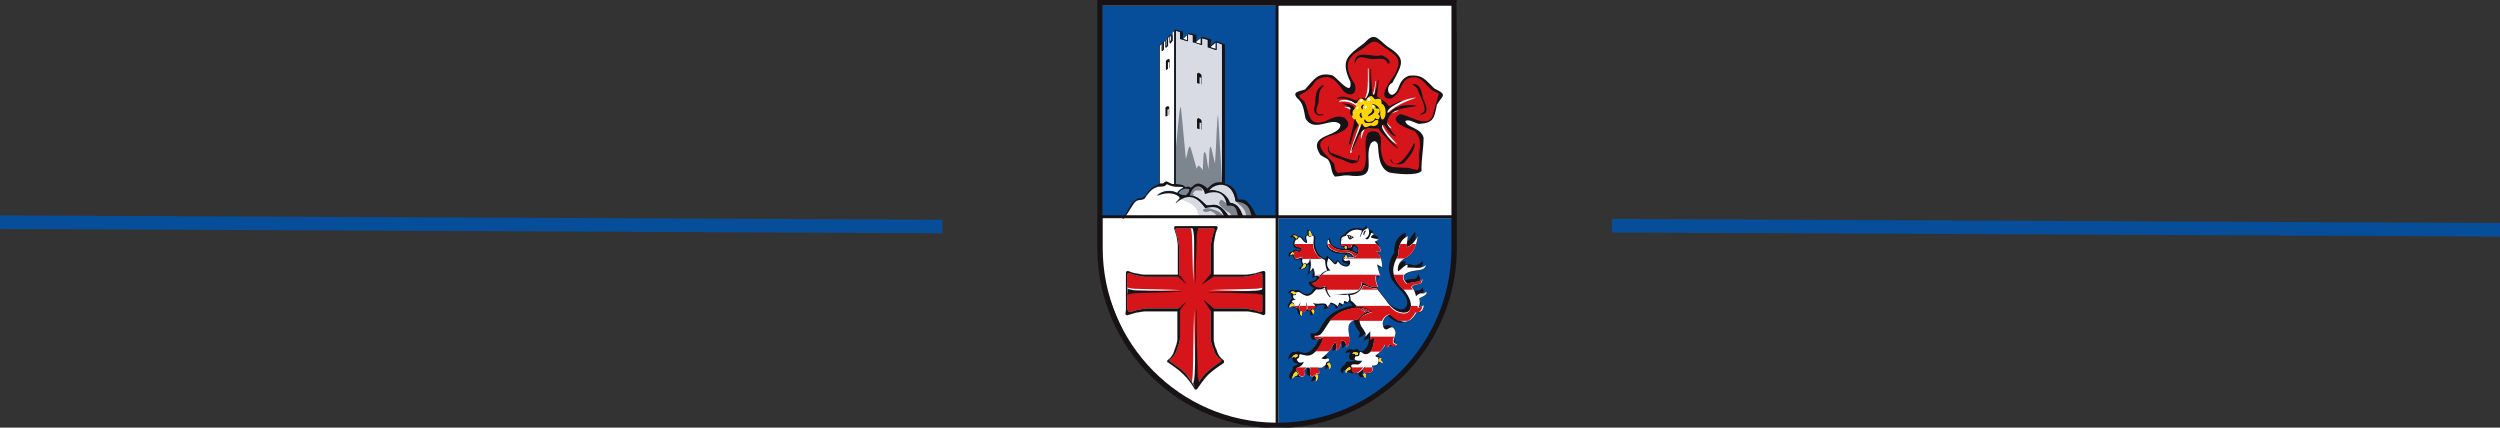 <?xml version="1.0" encoding="utf-8" standalone="no"?><!-- Generator: Adobe Illustrator 29.5.0, SVG Export Plug-In . SVG Version: 9.03 Build 0)  --><svg xmlns="http://www.w3.org/2000/svg" xmlns:xlink="http://www.w3.org/1999/xlink" height="65" id="Ebene_1" preserveAspectRatio="xMidYMid slice" style="enable-background:new 0 0 1200 94.97;" version="1.1" viewBox="317.0 0.0 554.0 94.97" width="380" x="0px" xml:space="preserve" y="0px">
<rect x="317.0" y="0.0" width="554.0" height="94.97" fill="#333333" stroke="none"/>
<style type="text/css">
	.st0{fill-rule:evenodd;clip-rule:evenodd;fill:#FFFFFF;}
	.st1{fill-rule:evenodd;clip-rule:evenodd;fill:#064E99;}
	.st2{fill-rule:evenodd;clip-rule:evenodd;fill:#7D858F;}
	.st3{fill-rule:evenodd;clip-rule:evenodd;fill:#D8DBE4;}
	.st4{fill-rule:evenodd;clip-rule:evenodd;fill:#161215;}
	.st5{fill-rule:evenodd;clip-rule:evenodd;fill:#D6151A;}
	.st6{fill-rule:evenodd;clip-rule:evenodd;fill:#FFD40A;}
	.st7{fill-rule:evenodd;clip-rule:evenodd;fill:#504E4E;}
	.st8{fill:none;stroke:#161215;stroke-width:0.032;stroke-miterlimit:1.238;}
	.st9{stroke:#064E99;stroke-width:3;stroke-miterlimit:10;}
</style>
<g id="Gruppe_121_00000127730178268288719940000004798469916745382566_" transform="translate(-326 -384)">
	<path class="st0" d="M965.75,384.37h-78.58l-0.09,57.57   c-0.18,5.53,6.08,20.08,9.58,23.03c2.03,1.66,9.86,9.3,14.19,10.41c1.01,0.28,2.49,0.92,4.33,1.57c3.22,1.01,6.54,1.66,9.86,1.84   c6.26,0.18,12.8-1.47,15.02-2.67c25.06-13.26,24.69-30.68,25.06-31.96c0.18-0.46,0.28-1.01,0.28-1.47   C965.1,384.55,965.66,405.19,965.75,384.37L965.75,384.37z" id="Pfad_1_00000088115226598683707140000003370170502105819777_"/>
	<path class="st1" d="M925.95,431.99h-38.69v-46.61h38.69V431.99   L925.95,431.99z" id="Pfad_2_00000016783427172153694970000003331192903636033456_"/>
	<path class="st0" d="M907.9,393.49l1.2,0.37v-1.38L907.9,393.49z   " id="Pfad_3_00000113343467888352761640000017294126082015154825_"/>
	<path class="st0" d="M912.41,393.49l-1.11,0.92l0,0v0.18   l1.11,0.37V393.49L912.41,393.49z" id="Pfad_4_00000052096001310921120940000001333926608202656644_"/>
	<path class="st0" d="M905.14,392.75l0.92,0.28v-1.29   L905.14,392.75z" id="Pfad_5_00000144300884401658767900000016866662184169281194_"/>
	<path class="st2" d="M904.12,426.93   c0.46-0.92,1.57-1.29,2.49-0.92c0,0.55-0.37,1.11-0.83,1.38C905.14,427.39,904.58,427.3,904.12,426.93L904.12,426.93z" id="Pfad_6_00000020388317874759287180000005844250327084867225_"/>
	<path class="st0" d="M902.28,393.3v-1.2h0.28v0.92L902.28,393.3z   " id="Pfad_7_00000109739761386393865520000011016929461241753252_"/>
	<path class="st0" d="M901.36,394.32v-1.47h0.18v1.29   L901.36,394.32L901.36,394.32z" id="Pfad_8_00000067951241890781397260000012956595327010360214_"/>
	<path class="st0" d="M903.29,390.91L903.29,390.91h-0.09H903.29z   " id="Pfad_9_00000147934438425126652680000015844211196768495550_"/>
	<path class="st3" d="M903.57,424.9l0.92,0.09   c0.46,0.09,0.92,0.18,1.11,0.55c0.37,0.09,0.83-0.28,1.2,0.18c0.64-0.09,1.29-2.12,3.78,0.18c0.83-0.74,1.38-1.57,3.22-1.38v-30.58   l-1.2-0.46v1.66h-0.28l0,0l-1.57-0.55h-0.09v-1.66l-1.29-0.37v1.47h-0.18l0,0l-1.66-0.55h-0.18v-1.57l-1.11-0.28v1.57h-0.18l0,0   l-1.47-0.46h-0.09l0,0l0,0v-0.09v-1.47l-0.92-0.28L903.57,424.9L903.57,424.9z" id="Pfad_10_00000018922184862794958840000009370891871133179823_"/>
	<path class="st0" d="M900.53,395.15v-1.57h0.09v1.47   L900.53,395.15L900.53,395.15z" id="Pfad_11_00000150803327600630136460000008996095132847933846_"/>
	<path class="st0" d="M899.98,424.81h0.74   c0.28-0.18,0.37-0.46,0.83-0.46c0.37,0.18,0.74,0.37,1.11,0.55h0.55V391l-0.37,0.28v1.75v0.09l-0.55,0.64l-0.09-0.28l0,0l0,0v-1.38   l-0.37,0.37v1.75l0,0l-0.46,0.46l-0.09-0.18l0,0v-1.47l-0.37,0.37v1.66l0,0l-0.37,0.37l-0.09-0.09l0,0v-1.57l-0.46,0.46V424.81   L899.98,424.81z" id="Pfad_12_00000010292246762558316410000013233980104998109312_"/>
	<path class="st0" d="M920.52,432.36c0-0.09-0.09-0.09-0.09-0.18   c-0.18-0.37-0.28-0.92-0.46-1.47c-0.37-0.92-1.2-1.84-3.22-2.03c-0.74-5.25-5.16-3.87-5.9-2.4c2.03-0.37,3.96,0.74,4.61,2.67   c2.3,0.28,2.49,2.4,2.95,2.95c-0.37,0-0.74,0.09-1.11,0.09c-0.37-1.01-0.18-2.76-2.49-2.4c-0.55-4.24-4.24-2.86-4.88-2.58   c-0.09-1.57-2.49-3.04-3.41,0.37c1.93-0.09,3.04,1.66,3.78,2.12c0.74,0.46,2.3-1.47,4.88,2.4l-0.92,0.09   c-0.46-0.74-0.92-2.86-4.24-1.84c-0.64-0.74-2.86-4.51-6.54-1.11c0.18-0.37,1.2-1.01,0.83-1.38c-0.74-0.64-2.3-1.38-4.97-0.28   c1.29-1.11,3.04-1.29,4.51-0.55c0.37-0.74,0.92-0.83,1.2-1.11l0.18-0.09l-0.18-0.18c-1.2-0.18-1.84,0.18-3.5-0.64   c-0.64,0.18,0.09,0.55-2.03,0.55c-1.01,0.37-1.47,0.46-3.04,2.67c-0.74,0.46-1.2,0.09-1.84,0.55c-0.74,0.55-1.38,2.12-2.58,3.68   c0,0,0,0,0,0.09l0,0l0,0l0,0L920.52,432.36z" id="Pfad_13_00000063621202227475992810000007389033618760118948_"/>
	<path class="st3" d="M920.52,432.36c0-0.09-0.09-0.09-0.09-0.18   c-0.18-0.37-0.28-0.92-0.46-1.47c-0.37-0.92-1.2-1.84-3.22-2.03c-0.74-5.25-5.16-3.87-5.9-2.4c2.03-0.37,3.96,0.74,4.61,2.67   c2.3,0.28,2.49,2.4,2.95,2.95h-0.09v0.37L920.52,432.36z" id="Pfad_14_00000123404443741755856870000013355051667889145277_"/>
	<path class="st3" d="M917.39,431.99   c-0.37-1.01-0.18-2.67-2.49-2.4c-0.64-4.24-4.24-2.86-4.88-2.58c-0.09-1.57-2.49-3.04-3.41,0.37c1.93-0.09,3.04,1.66,3.78,2.12   c0.74,0.46,2.3-1.47,4.79,2.3l0,0l0,0c0,0,0,0,0,0.09l0,0v0.37h2.3L917.39,431.99L917.39,431.99z" id="Pfad_15_00000124137581586113176110000001090125615808918663_"/>
	<path class="st3" d="M904.31,428.12   c2.4,0.92,3.87,1.38,4.33,3.87h5.34c0-0.09,0-0.09,0-0.18c-0.46-0.83-1.01-2.67-4.15-1.66   C909.28,429.32,907.44,426.19,904.31,428.12L904.31,428.12z" id="Pfad_16_00000124858607686932633510000017289511214453606846_"/>
	<path class="st2" d="M914.9,429.14L914.9,429.14   c-0.46-0.09-1.2-1.11-1.47-0.64c-0.09,0.18-0.28,0.37-0.28,0.64c0,0.46,0.74,1.01,1.11,1.29c0.37,0.37,0.83,0.64,1.29,0.92l0,0   c0,0.09,0.18,0.28,0.18,0.37l0.09,0.09c0.09,0.09,0.18,0.09,0.28,0.18h0.37l0.09-0.09c0,0.09,0,0.18,0,0.37h1.29   C917.76,430.43,915.36,429.05,914.9,429.14L914.9,429.14z" id="Pfad_17_00000114753379824178288990000012656462513131990937_"/>
	<path class="st2" d="M917.66,429.51   c1.01,0.64,1.57,1.75,1.47,2.95h1.66C920.8,429.23,914.99,427.2,917.66,429.51L917.66,429.51z" id="Pfad_18_00000054247274645438388780000011300729124100899999_"/>
	<path class="st4" d="M908.73,400.3   c0.28,0.09,0.46,0.28,0.55,0.55l0,0v1.93h-0.09v-1.47l-0.37-0.09v1.47l-0.28-0.09l0,0l-0.28-0.09v-1.93l0,0   c0-0.18,0.18-0.37,0.37-0.37C908.64,400.3,908.64,400.3,908.73,400.3L908.73,400.3z" id="Pfad_19_00000130606276504840588650000009921485192186270592_"/>
	<path class="st4" d="M908.73,410.35   c0.28,0.09,0.46,0.28,0.55,0.55l0,0v1.93h-0.09v-1.47l-0.37-0.09v1.47l-0.28-0.09l0,0l-0.28-0.09v-1.93l0,0   c0-0.18,0.18-0.37,0.37-0.37C908.64,410.35,908.73,410.35,908.73,410.35L908.73,410.35z" id="Pfad_20_00000183959841351782603500000000652193616928517054_"/>
	<path class="st4" d="M901.73,397.26   c0.18-0.18,0.37-0.09,0.46,0.09l0,0v1.75l-0.09,0.09v-1.38l-0.28,0.18v1.38l-0.28,0.18l0,0l-0.18,0.09v-1.75l0,0   C901.27,397.63,901.45,397.45,901.73,397.26L901.73,397.26z" id="Pfad_21_00000162342731936352374290000001498806632377755280_"/>
	<path class="st4" d="M901.63,407.67c0.18-0.09,0.37,0,0.46,0.18   l0,0v1.75H902v-1.38l-0.28,0.18v1.38l-0.28,0.09l0,0l-0.18,0.09v-1.75l0,0C901.17,408.04,901.36,407.77,901.63,407.67   L901.63,407.67z" id="Pfad_22_00000137134010926545609090000009921880684520869301_"/>
	<path class="st4" d="M938.85,423.24   c-1.01-0.83-0.64-2.58-1.57-3.78c-0.46-0.37-1.01-0.55-1.66-1.01c-3.22-4.88,4.42-3.87,4.42-6.72c-1.75-2.03-5.8,2.03-7.74-1.38   c-0.37-1.75-0.46-3.41-1.84-4.51c-1.29-1.47,0.64-1.47,1.75-1.93c2.03-2.21,2.76-3.87,5.99-3.13c1.01,0.37,4.51,5.07,4.05,1.47   c-2.21-4.7-0.83-5.71,3.04-8.57c2.3-2.49,2.67-1.29,5.16,0.74c4.33,2.67,3.32,3.87,1.11,8.01c-2.03,1.01-0.46,4.33,1.11,1.66   c0.64-1.57,0.92-2.58,2.58-3.22c3.04-0.28,3.59,0.92,5.62,2.86c3.13,1.47,1.66,1.57,0.55,3.59c-0.64,3.13-0.74,4.05-4.05,4.24   c-1.01-0.28-2.12-1.11-2.95-0.64c0.18,1.47,3.41,1.38,4.05,3.68c0,2.49-0.55,4.88-0.46,7.37c-0.92,1.2-5.71,0.64-7.09,0.37   c-2.4-0.92-2.4-4.05-2.58-6.17c-0.28-0.92-0.92-1.01-1.57-0.28c-1.66,3.41,1.75,7.65-4.05,7.19   C940.78,422.78,940.42,423.15,938.85,423.24L938.85,423.24z" id="Pfad_23_00000177444437531631815610000008303515555044689028_"/>
	<path class="st1" d="M926.32,432.45v45.87   c6.08,0.46,19.34-3.13,27.82-12.25c12.99-14.19,11.05-27.73,11.15-33.62H926.32z" id="Pfad_24_00000054242836644925806960000004422777925964835226_"/>
	<path class="st5" d="M939.5,422.41   c-0.64-0.28-0.74-1.29-0.83-1.93c-1.2-1.75-5.53-4.42-1.29-6.17c1.66-0.37,6.36-1.84,3.5-4.15c-1.57-0.64-3.04,0.28-4.42,0.92   c-3.78,1.01-3.13-1.93-4.42-4.51c-0.37-0.37-1.2-0.74-1.11-1.38c1.47-0.64,2.76-1.66,3.59-3.13c2.95-2.12,4.51-0.18,6.17,2.21   c1.66,1.57,3.22,0.55,2.49-1.57c-2.03-3.13-2.4-5.62,1.2-7.46c2.58-1.57,2.67-3.04,5.43-0.64c2.95,2.03,3.96,2.58,2.3,5.99   c-0.55,0.83-4.51,5.71-0.74,5.34c2.76-1.57,1.66-4.88,5.34-4.7c2.4,0.55,2.67,3.04,5.07,3.5c0.18,0.18-1.11,3.96-1.2,4.7   c-1.01,3.59-5.62-0.09-7.37,0c-3.04,1.66,2.4,3.41,3.22,3.68c1.66,1.66,1.29,3.13,1.01,5.34c0,1.01,0.28,2.4-0.28,3.32   c-0.64-0.09-1.38-0.28-2.03-0.46c-4.24-0.28-5.53,0.46-6.17-4.33c0-1.01,0.37-2.95-0.74-3.59c-4.97-1.66-0.74,7.65-3.78,8.66   C942.63,422.14,941.06,422.23,939.5,422.41L939.5,422.41z" id="Pfad_25_00000026126715243907644240000002422749342867095992_"/>
	<path class="st0" d="M947.6,405.92h-2.12   c0.74-1.57,0.64-3.68,0.64-5.43c0-0.37,0-0.83,0-1.2c0.09,0,0.09,0,0.18,0v1.2c0.09,3.04,0.09,3.04,0.28,5.07   c0.09,0,0.28,0.09,0.37,0.18c0.46-1.11,0.74-2.3,0.83-3.59l0.18-0.09C947.88,402.79,947.51,405.09,947.6,405.92L947.6,405.92z" id="Pfad_26_00000178913582652086515960000010035678284395450789_"/>
	<path class="st0" d="M942.26,417.99c0-0.09-0.09-0.18-0.09-0.18   c0.74-2.4,1.75-4.79,2.4-7.28c0.09,0,0.09-0.09,0.18-0.09c-0.09,1.01,0.55,1.66,0.09,2.4c-1.11,1.01-1.84,3.59-2.4,5.16   C942.35,417.99,942.26,417.99,942.26,417.99L942.26,417.99z" id="Pfad_27_00000144321150905084169070000002625923064506182287_"/>
	<path class="st0" d="M943.18,410.53   c-0.83-0.37-0.46-1.11-0.46-1.75c-0.55-0.46-1.11-0.74-1.75-0.92v-0.09c0.74,0,2.67,0.18,2.67,1.2   C942.72,409.89,943.27,409.7,943.18,410.53L943.18,410.53L943.18,410.53z" id="Pfad_28_00000138575472892074160410000004014701581142360215_"/>
	<path class="st0" d="M944.84,406.48   c-0.28,0.37-0.55,0.74-0.83,1.2c-0.09,0-0.18,0-0.28,0c-1.11-0.92-2.58-1.29-3.96-1.01l-0.09-0.09c1.01-0.83,3.22,0,4.24,0.46   C944.38,407.03,944.38,406.48,944.84,406.48L944.84,406.48z" id="Pfad_29_00000049929043493054950040000017106747302893225659_"/>
	<path class="st0" d="M946.59,411.91   c-1.11-0.55-1.93,2.86-1.93,2.95c-0.37-0.37,0.37-2.58,0.64-3.13c-0.09-0.09-0.18-0.18-0.28-0.18l0.55-0.28   c0.28,0.09,0.64,0,0.92-0.09l0.74,0.46L946.59,411.91L946.59,411.91z" id="Pfad_30_00000122002009727516052950000012151665413552769180_"/>
	<path class="st6" d="M944.56,405.92   c-0.18,0.18-0.74,0.46-0.74,0.64c-0.18,2.03-2.4,2.4-0.28,4.51c0.64,0.64,0.46,0.74,1.38,1.2c0.74,0.37,0.92,0.28,1.93,0.28   c0.74,0,1.84,0,2.12-0.92c0.09-0.18-0.09-1.84,0.18-1.01c0.37,1.2,1.2-1.29,1.2-1.93c0-0.74-0.37-1.47-0.83-2.03   c-0.37-0.37-0.09-0.74-0.83-0.74c-0.92,0-1.2-1.11-2.21-0.46c-0.92,0.55-0.46,0.37-1.47,0.37L944.56,405.92L944.56,405.92z" id="Pfad_31_00000152224866162923736960000009624656663798577794_"/>
	<path class="st4" d="M956.26,415.96h0.09v-0.09h0.18   c0,1.66-1.38,3.13-2.4,4.33c-0.74,0.55-3.04,0.46-3.04-0.83c0.09,0,0.09,0.09,0.18,0.09C952.58,422.6,955.98,416.89,956.26,415.96   L956.26,415.96z" id="Pfad_32_00000050628991025836690480000016012555758416967582_"/>
	<path class="st4" d="M943.82,419.74   c0.09-0.46,0.18-0.83,0.28-1.29c0.09,0,0.09,0,0.18,0.09c0,0.46-0.09,0.83-0.28,1.2l0,0c0,0.09-0.09,0.18-0.18,0.28   c-0.18,0.09-0.37,0.18-0.55,0.18h-0.09c-0.74,0.37-1.66-0.28-2.76-0.74c-1.01-0.37-2.12-0.55-2.49-1.11h-0.09l-0.09-0.09   c0,0-0.18-0.09-0.18-0.18c-0.09-0.18-0.18-0.28-0.28-0.46c0,0,0-0.09,0-0.18c-0.09-0.37-0.09-0.64,0.09-1.01c0,0,0,0,0.09,0   c0,0.28,0,0.64,0,0.92l0,0c0.09,0,0.09,0.18,0.18,0.28c0,0.09,0.09,0.09,0.09,0.18s0.09,0.09,0.09,0.09   c1.93,0.64,3.68,1.66,5.71,1.75C943.64,419.93,943.73,419.83,943.82,419.74L943.82,419.74z" id="Pfad_33_00000068635619012935645420000005466443079920890015_"/>
	<path class="st0" d="M950.55,409.52   c0.18-0.09,0.37-0.28,0.55-0.46c0.55-0.28,0.74-0.46,1.38-0.46h0.46c-0.64,0.37-1.75,0.46-2.4,1.38V409.52L950.55,409.52z" id="Pfad_34_00000007417915988975362550000015273280936900433291_"/>
	<path class="st0" d="M950.18,408.32   c1.38-0.74,4.15-2.49,6.63-2.58c-1.57,0.64-4.15,1.38-6.54,3.59L950.18,408.32z" id="Pfad_35_00000039121391650798147840000012870414204977592233_"/>
	<path class="st0" d="M949.35,411.64   c0.18,1.38,3.13,4.24,3.22,4.42c-0.28,0-3.04-1.93-3.68-3.68c-0.28-0.64,0.09-0.28,0.55-1.2   C949.44,411.36,949.44,411.45,949.35,411.64L949.35,411.64z" id="Pfad_36_00000152247622905984214340000006940394974275234997_"/>
	<path class="st0" d="M950,410.9c0,0,0-0.18,0.18,0.18   c0.28,0.55,1.01,1.01,1.2,1.47c-0.46,0-1.11-0.92-1.38-1.29l0,0v-0.09C950,410.99,950,410.9,950,410.9L950,410.9L950,410.9z" id="Pfad_37_00000008130761258509476560000005215813071189862065_"/>
	<path class="st4" d="M948.52,410.53   c0.28-0.37,0.37-0.92-0.18-1.11c0.09-0.18,0.28-0.28,0.37-0.46c0.18-0.83-0.28-0.83-0.83-0.83c0-0.83-0.74-0.74-0.83-1.01   c1.01,0.09,1.84,0.92,1.84,1.93c-0.18,0.55,0.18,1.01,0.28,1.57c1.2,0,1.2-3.22,0-3.5c0-1.38-0.46-1.2-1.47-1.01   c-0.18-0.09-0.37-0.46-0.74-0.74c-0.74,0.09-0.83,0.37-1.29,1.01c-0.09,0-0.18,0-0.28,0c-0.18-0.18-0.46-0.37-0.74-0.46   c0.09-0.28,0.74,0,1.01,0c1.11-1.47,0.92-3.68,1.01-5.43c0-0.37,0-0.74,0-1.11c0.09,0,0.09,0,0.18,0v1.11   c0.09,2.76,0.09,2.76,0.28,4.51c0.09,0,0.28,0.09,0.37,0.09c0.46-1.01,0.74-2.12,0.83-3.22c0.09,0,0.09-0.09,0.18-0.09   c0,0.74-0.46,3.41-0.28,3.78c1.01,0.46,1.93,1.2,2.58,2.12c0.18-0.09,2.67-1.47,2.76-1.11c-0.55,0.28-3.59,1.66-3.04,2.58   c0.37,0,0.92-0.55,1.2-0.83c0.83-0.55,1.84-0.83,2.86-0.92c0,0,4.05,0,1.38,0.37s-5.25,0.74-5.62,3.68   c0.46,1.11,1.2,2.03,2.03,2.86c-1.11,0-2.03-1.84-2.67-2.58c-2.03,0,3.04,5.16,3.13,5.25c-0.74,0-3.96-3.68-4.42-4.42   c-2.03,0.28-2.86-0.74-4.24,1.47c-0.55,1.2-1.01,2.3-1.57,3.5c-0.09,0-0.09,0-0.18,0.09c0.55-2.12,1.57-4.05,2.3-6.08   c0.09,0,0.09,0,0.18,0c0.46,1.29,1.11,0.55,1.93,0.37c0.46,0.28,1.2,0.09,1.47-0.37c0.09-0.18,0.18-0.46,0.09-0.74l-0.09-0.09   c-0.18,0-0.46,0-0.46,0c-0.46,0.18-0.37,0.55-1.11,0.64c-0.28,0-0.46,0-0.55,0c-0.55,0.09-0.74,0-0.92-0.46   c0-0.09,0.09-0.18,0.18-0.37c0.28,0.55,0.46,0.55,1.01,0.64c0.55-0.18,1.01-0.18,1.29-0.92   C947.97,410.53,948.25,410.53,948.52,410.53L948.52,410.53L948.52,410.53z" id="Pfad_38_00000070828788131547948880000000867587971783178901_"/>
	<path class="st4" d="M942.07,416.15   c-0.09-0.09-0.09-0.09-0.18-0.09c0.37-1.84,1.01-3.68,1.29-5.53c0,0,0.09-0.09,0.18-0.09c0.09,0.74,0.83,1.11,0.46,1.66   c-0.92,0.92-1.2,2.86-1.57,4.05C942.17,416.06,942.07,416.06,942.07,416.15L942.07,416.15z" id="Pfad_39_00000157295095944458615520000007852647956028113310_"/>
	<path class="st7" d="M956.26,415.96c0-0.55-0.37-1.11-0.92-1.29   c0-0.09,0-0.09-0.09-0.18c0.74,0,0.92,0.92,1.2,1.29h-0.18v0.09V415.96z" id="Pfad_40_00000171688740701622856450000014628477890744762768_"/>
	<path class="st4" d="M946.13,409.89c0-0.64,1.11-0.55,1.01-1.75   C948.25,408.87,946.86,409.7,946.13,409.89z" id="Pfad_41_00000012469648658502428860000008121679114982054021_"/>
	<path class="st4" d="M942.72,409.79   c-0.83-0.37-0.46-1.11-0.46-1.75c-0.55-0.46-1.11-0.74-1.75-0.92v-0.09c0.74,0,2.67,0.18,2.67,1.2   C942.35,409.15,942.9,408.96,942.72,409.79L942.72,409.79z" id="Pfad_42_00000080201626152320895330000008447792774762619061_"/>
	<path class="st4" d="M935.17,409.7   c-1.11-0.46-1.11-1.38-0.74-2.4c0.09-1.66,0-3.78,1.93-4.33c0,0,0,0.09,0.09,0.09c-1.38,0.92-1.11,2.4-1.29,3.87   c-0.55,1.38-1.01,2.86,1.11,2.49v0.18C935.9,409.7,935.53,409.7,935.17,409.7L935.17,409.7z" id="Pfad_43_00000078030025464999191840000006089737775342046618_"/>
	<path class="st4" d="M957.73,409.52   c-0.09-0.18,0.74-0.46,0.92-0.74c0.28-1.66-1.11-3.41-1.57-5.07c-0.18-0.28-1.2-0.92-1.11-1.01c1.93,0,1.93,1.57,2.4,3.22   C958.93,407.4,960.04,409.33,957.73,409.52z" id="Pfad_44_00000098209492657736115380000004307153884108390541_"/>
	<path class="st4" d="M944.84,408.32   c-0.37-0.46-0.28-0.64,0.09-1.01c0.09,0,0.28,0,0.37,0c-0.37,0.46-0.37,0.46-0.28,1.01H944.84z" id="Pfad_45_00000101810516912422871380000017334636282389291408_"/>
	<path class="st4" d="M944.75,410.25   c-0.46-0.28-0.55-0.46-0.37-1.01c0.09-0.09,0.18-0.09,0.37-0.18c-0.18,0.55-0.09,0.55,0.18,1.01   C944.84,410.25,944.75,410.25,944.75,410.25L944.75,410.25z" id="Pfad_46_00000085941263872941110470000003636915948453666704_"/>
	<path class="st4" d="M944.38,405.83   c-0.28,0.37-0.55,0.74-0.83,1.2c-0.09,0-0.18,0-0.28,0c-1.11-0.92-2.58-1.29-3.96-1.01l-0.09-0.09c1.01-0.92,3.22,0,4.24,0.46   C943.92,406.38,943.92,405.83,944.38,405.83L944.38,405.83z" id="Pfad_47_00000098914409944519918700000013303733221114840989_"/>
	<path class="st4" d="M950.55,398.19   c-0.55-1.2-1.29-1.11-2.86-1.01c-2.21,0.18-3.59-1.47-4.42,0.92h-0.09c0-3.32,3.96-1.11,5.9-1.75c0.64,0.09,2.12,1.01,1.84,1.84   C950.73,398.19,950.64,398.19,950.55,398.19L950.55,398.19z" id="Pfad_48_00000072959557337147007650000003344404344329643941_"/>
	<path class="st5" d="M892.79,452.44v-7v-0.55   c0-0.18,0.28-0.28,0.37-0.28c0.09,0,0.09,0,0.09,0l0,0c0.64,0.28,1.2,0.46,1.84,0.55c0.64,0.18,1.2,0.28,1.84,0.28h7.37v-6.63   c-0.09-0.64-0.18-1.2-0.28-1.84c-0.18-0.64-0.37-1.29-0.55-1.84l0,0c0,0,0,0,0-0.09c0-0.09,0.18-0.37,0.28-0.37h0.55h7h0.55   c0.18,0,0.28,0.28,0.28,0.37c0,0.09,0,0.09,0,0.09l0,0c-0.28,0.64-0.46,1.2-0.55,1.84c-0.09,0.64-0.28,1.2-0.28,1.84v6.63h7.28   c0.64-0.09,1.2-0.18,1.84-0.28c0.64-0.18,1.29-0.37,1.84-0.55l0,0c0,0,0,0,0.09,0s0.37,0.18,0.37,0.28v0.55v7V453   c0,0.18-0.28,0.28-0.37,0.28c-0.09,0-0.09,0-0.09,0l0,0c-0.64-0.28-1.2-0.46-1.84-0.55c-0.64-0.09-1.2-0.28-1.84-0.28h-7.28v6.82   c0.09,0.74,0.28,1.57,0.64,2.21c0.18,0.74,0.55,1.38,1.11,1.93l0,0c0.09,0.09,0.28,0.18,0.37,0.28c0.18,0.09,0.28,0.28,0.18,0.46   c0,0.09-0.09,0.18-0.18,0.18c-1.2,0.74-2.4,1.66-3.41,2.67c-0.74,0.83-1.38,1.75-1.84,2.67l0,0l0,0l0,0l0,0   c-0.09,0.09-0.18,0.09-0.28,0.09s-0.18-0.09-0.28-0.09v-0.09l0,0c-0.55-0.92-1.11-1.84-1.84-2.67c-1.01-1.01-2.21-1.84-3.41-2.67   h-0.09l0,0l0,0c-0.09-0.09-0.09-0.18-0.09-0.28c0-0.09,0.09-0.28,0.18-0.28c0.09-0.09,0.28-0.18,0.37-0.28l0,0   c0.55-0.55,0.92-1.2,1.11-1.93c0.28-0.74,0.55-1.47,0.64-2.21v-6.82h-7.37c-0.64,0.09-1.2,0.18-1.84,0.28   c-0.64,0.18-1.29,0.37-1.84,0.55l0,0c0,0,0,0-0.09,0s-0.37-0.18-0.37-0.28L892.79,452.44L892.79,452.44z" id="Pfad_49_00000150811581822804343970000000299614835884388242_"/>
	<path class="st0" d="M892.61,449.04   c0.83-0.28,1.66-0.37,2.49-0.37c2.03-0.09,6.36-0.18,9.67-0.28c-3.78-0.18-7.74-0.18-9.76-0.28c-0.83,0-1.66-0.09-2.4-0.37   L892.61,449.04L892.61,449.04z" id="Pfad_50_00000029753985963791688720000016827484549927426709_"/>
	<path class="st0" d="M908.08,434.39   c-0.28,0.83-0.37,1.66-0.37,2.49c-0.09,2.03-0.18,6.36-0.28,9.67c-0.18-3.78-0.18-7.74-0.28-9.76c0-0.83-0.09-1.66-0.37-2.4H908.08   z" id="Pfad_51_00000041285685960570121590000002642712675614591893_"/>
	<path class="st0" d="M908.27,469.39   c-0.28-1.11-0.37-2.21-0.37-3.41c-0.09-2.76-0.18-8.75-0.28-13.17c-0.18,5.16-0.18,10.59-0.28,13.36c0,0.83-0.09,1.66-0.18,2.49   c-0.09,0.46,0.28,0.55,0.28,0.74H908.27z" id="Pfad_52_00000005945835809493965570000017804378204840071820_"/>
	<path class="st0" d="M923.1,449.04   c-0.83-0.28-1.66-0.37-2.49-0.37c-2.03-0.09-6.36-0.18-9.67-0.28c3.78-0.18,7.74-0.18,9.76-0.28c0.83,0,1.66-0.09,2.4-0.37   L923.1,449.04L923.1,449.04z" id="Pfad_53_00000146470582581311372610000011318669119287089806_"/>
	<path class="st4" d="M908.73,469.12   c-0.28-1.11-0.37-2.21-0.37-3.41c-0.09-2.76-0.18-8.75-0.28-13.17c-0.18,5.16-0.18,10.59-0.28,13.36c0,1.11-0.09,2.21-0.37,3.22   l0.64,1.01L908.73,469.12L908.73,469.12z" id="Pfad_54_00000031889102006097741580000009093534629613119408_"/>
	<path class="st8" d="M908.73,469.12   c-0.28-1.11-0.37-2.21-0.37-3.41c-0.09-2.76-0.18-8.75-0.28-13.17c-0.18,5.16-0.18,10.59-0.28,13.36c0,1.11-0.09,2.21-0.37,3.22   l0.64,1.01L908.73,469.12L908.73,469.12z" id="Pfad_55_00000005963901212989607590000007506594231858031030_"/>
	<path class="st4" d="M911.86,445.44l-2.49,1.66l2.03-2.4   L911.86,445.44L911.86,445.44z" id="Pfad_56_00000179631750954979536800000010894061292958021026_"/>
	<path class="st8" d="M911.86,445.44l-2.49,1.66l2.03-2.4   L911.86,445.44L911.86,445.44z" id="Pfad_57_00000151539267407216616470000015636232257635698562_"/>
	<path class="st4" d="M911.4,453.09l-1.66-2.49l2.4,2.03   L911.4,453.09L911.4,453.09z" id="Pfad_58_00000178919786300448671780000014491199741252045981_"/>
	<path class="st8" d="M911.4,453.09l-1.66-2.49l2.4,2.03   L911.4,453.09L911.4,453.09z" id="Pfad_59_00000001657423487072142220000015297083239233276326_"/>
	<path class="st4" d="M904.12,445.44l0.37-0.28l1.38,1.84   L904.12,445.44z" id="Pfad_60_00000080200089530278559180000005785202466122933653_"/>
	<path class="st8" d="M904.12,445.44l0.37-0.28l1.38,1.84   L904.12,445.44z" id="Pfad_61_00000028312941299410040160000011212812102618060717_"/>
	<path class="st4" d="M904.03,452.63l0.37,0.28l1.38-1.84   L904.03,452.63L904.03,452.63z" id="Pfad_62_00000082351918110059573340000015899727487599435662_"/>
	<path class="st8" d="M904.03,452.63l0.37,0.28l1.38-1.84   L904.03,452.63L904.03,452.63z" id="Pfad_63_00000011002917872205787910000015650952892982258592_"/>
	<path class="st4" d="M892.88,449.4   c0.83-0.28,1.66-0.37,2.49-0.37c2.03-0.09,6.36-0.18,9.67-0.28c-3.78-0.18-7.74-0.18-9.76-0.28c-0.83,0-1.66-0.09-2.4-0.37   L892.88,449.4L892.88,449.4z" id="Pfad_64_00000163772966617774148310000011025103011328760219_"/>
	<path class="st8" d="M892.88,449.4   c0.83-0.28,1.66-0.37,2.49-0.37c2.03-0.09,6.36-0.18,9.67-0.28c-3.78-0.18-7.74-0.18-9.76-0.28c-0.83,0-1.66-0.09-2.4-0.37   L892.88,449.4L892.88,449.4z" id="Pfad_65_00000050639633414879602220000005296990179432305847_"/>
	<path class="st4" d="M908.54,434.57   c-0.28,0.83-0.37,1.66-0.37,2.49c-0.09,2.03-0.18,6.36-0.28,9.67c-0.18-3.78-0.18-7.74-0.28-9.76c0-0.83-0.09-1.66-0.37-2.4H908.54   z" id="Pfad_66_00000106120557471507498350000009195975346303476132_"/>
	<path class="st8" d="M908.54,434.57   c-0.28,0.83-0.37,1.66-0.37,2.49c-0.09,2.03-0.18,6.36-0.28,9.67c-0.18-3.78-0.18-7.74-0.28-9.76c0-0.83-0.09-1.66-0.37-2.4H908.54   z" id="Pfad_67_00000141418952203132843190000012695659968446062724_"/>
	<path class="st4" d="M922.91,449.5   c-0.83-0.28-1.66-0.37-2.49-0.37c-2.03-0.09-6.36-0.18-9.67-0.28c3.78-0.18,7.74-0.18,9.76-0.28c0.83,0,1.66-0.09,2.4-0.37V449.5   L922.91,449.5z" id="Pfad_68_00000026874090987349975110000006289966746523404722_"/>
	<path class="st8" d="M922.91,449.5   c-0.83-0.28-1.66-0.37-2.49-0.37c-2.03-0.09-6.36-0.18-9.67-0.28c3.78-0.18,7.74-0.18,9.76-0.28c0.83,0,1.66-0.09,2.4-0.37V449.5   L922.91,449.5z" id="Pfad_69_00000018927124274706446860000003155418972949466278_"/>
	<path class="st4" d="M892.79,452.44v-7v-0.55   c0-0.18,0.28-0.28,0.37-0.28c0.09,0,0.09,0,0.09,0l0,0c0.64,0.28,1.2,0.46,1.84,0.55c0.64,0.18,1.2,0.28,1.84,0.28h7.37v-6.63   c-0.09-0.64-0.18-1.2-0.28-1.84c-0.18-0.64-0.37-1.29-0.55-1.84l0,0c0,0,0,0,0-0.09c0-0.09,0.18-0.37,0.28-0.37h0.55h7h0.55   c0.18,0,0.28,0.28,0.28,0.37c0,0.09,0,0.09,0,0.09l0,0c-0.28,0.64-0.46,1.2-0.55,1.84c-0.09,0.64-0.28,1.2-0.28,1.84v6.63h7.28   c0.64-0.09,1.2-0.18,1.84-0.28c0.64-0.18,1.29-0.37,1.84-0.55l0,0c0,0,0,0,0.09,0s0.37,0.18,0.37,0.28v0.55v7V453   c0,0.18-0.28,0.28-0.37,0.28c-0.09,0-0.09,0-0.09,0l0,0c-0.64-0.28-1.2-0.46-1.84-0.55c-0.64-0.09-1.2-0.28-1.84-0.28h-7.28v6.82   c0.09,0.74,0.28,1.57,0.64,2.21c0.18,0.74,0.55,1.38,1.11,1.93l0,0c0.09,0.09,0.28,0.18,0.37,0.28c0.18,0.09,0.28,0.28,0.18,0.46   c0,0.09-0.09,0.18-0.18,0.18c-1.2,0.74-2.4,1.66-3.41,2.67c-0.74,0.83-1.38,1.75-1.84,2.67l0,0l0,0l0,0l0,0   c-0.09,0.09-0.18,0.09-0.28,0.09s-0.18-0.09-0.28-0.09v-0.09l0,0c-0.55-0.92-1.2-1.84-1.84-2.67c-1.01-1.01-2.21-1.84-3.41-2.67   h-0.09l0,0l0,0c-0.09-0.09-0.09-0.18-0.09-0.28c0-0.09,0.09-0.28,0.18-0.28c0.09-0.09,0.28-0.18,0.37-0.28l0,0   c0.55-0.55,0.92-1.2,1.11-1.93c0.28-0.74,0.55-1.47,0.64-2.21v-6.82h-7.37c-0.64,0.09-1.2,0.18-1.84,0.28   c-0.64,0.18-1.2,0.37-1.84,0.55l0,0c0,0,0,0-0.09,0s-0.37-0.18-0.37-0.28L892.79,452.44L892.79,452.44z M892.52,453v-7.92l0,0   v-0.55c0-0.18,0.18-0.37,0.37-0.37h0.09l0,0l0,0c0.64,0.28,1.2,0.46,1.84,0.55c0.64,0.09,1.2,0.28,1.84,0.28h7.37v-6.63   c-0.09-0.64-0.18-1.2-0.28-1.84c-0.18-0.64-0.37-1.29-0.55-1.84l0,0v-0.09c0-0.18,0.09-0.37,0.28-0.37h0.55l0,0h7.92l0,0h0.55   c0.18,0,0.37,0.18,0.28,0.37v0.09l0,0c-0.28,0.64-0.46,1.2-0.55,1.84c-0.09,0.64-0.28,1.2-0.28,1.84v6.63h7.28   c0.64-0.09,1.2-0.18,1.84-0.28c0.64-0.18,1.29-0.37,1.84-0.55l0,0l0,0h0.09c0.18,0,0.37,0.09,0.37,0.37v0.55V453v0.55   c0,0.18-0.18,0.37-0.37,0.37h-0.09l0,0c-0.64-0.28-1.2-0.46-1.84-0.55c-0.64-0.09-1.2-0.28-1.84-0.28h-7.28v6.36   c0.09,0.74,0.28,1.57,0.64,2.21c0.18,0.74,0.55,1.38,1.11,1.93l0,0c0.09,0.09,0.28,0.18,0.37,0.28c0.09,0.09,0.18,0.18,0.18,0.37   s-0.09,0.28-0.18,0.37c-1.2,0.74-2.4,1.66-3.41,2.58c-0.92,1.01-1.66,2.03-2.4,3.13l0,0l0,0l0,0l0,0   c-0.09,0.09-0.18,0.09-0.28,0.09s-0.18-0.09-0.28-0.09v-0.09l0,0l0,0c-0.64-1.11-1.47-2.21-2.4-3.13   c-1.01-1.01-2.21-1.84-3.41-2.67h-0.09l0,0c-0.18-0.09-0.18-0.37-0.09-0.46l0.09-0.09l0.37-0.28l0,0c0.55-0.55,0.92-1.2,1.11-1.93   c0.28-0.74,0.55-1.47,0.64-2.21v-6.36h-7.37c-0.64,0.09-1.2,0.18-1.84,0.28c-0.64,0.18-1.29,0.37-1.84,0.55l0,0h-0.09   c-0.18,0-0.37-0.09-0.37-0.37L892.52,453L892.52,453z" id="Pfad_70_00000038406966510004619820000015266648411571842481_"/>
	<path class="st8" d="M892.79,452.44v-7v-0.55   c0-0.18,0.28-0.28,0.37-0.28c0.09,0,0.09,0,0.09,0l0,0c0.64,0.28,1.2,0.46,1.84,0.55c0.64,0.18,1.2,0.28,1.84,0.28h7.37v-6.63   c-0.09-0.64-0.18-1.2-0.28-1.84c-0.18-0.64-0.37-1.29-0.55-1.84l0,0c0,0,0,0,0-0.09c0-0.09,0.18-0.37,0.28-0.37h0.55h7h0.55   c0.18,0,0.28,0.28,0.28,0.37c0,0.09,0,0.09,0,0.09l0,0c-0.28,0.64-0.46,1.2-0.55,1.84c-0.09,0.64-0.28,1.2-0.28,1.84v6.63h7.28   c0.64-0.09,1.2-0.18,1.84-0.28c0.64-0.18,1.29-0.37,1.84-0.55l0,0c0,0,0,0,0.09,0s0.37,0.18,0.37,0.28v0.55v7V453   c0,0.18-0.28,0.28-0.37,0.28c-0.09,0-0.09,0-0.09,0l0,0c-0.64-0.28-1.2-0.46-1.84-0.55c-0.64-0.09-1.2-0.28-1.84-0.28h-7.28v6.82   c0.09,0.74,0.28,1.57,0.64,2.21c0.18,0.74,0.55,1.38,1.11,1.93l0,0c0.09,0.09,0.28,0.18,0.37,0.28c0.18,0.09,0.28,0.28,0.18,0.46   c0,0.09-0.09,0.18-0.18,0.18c-1.2,0.74-2.4,1.66-3.41,2.67c-0.74,0.83-1.38,1.75-1.84,2.67l0,0l0,0l0,0l0,0   c-0.09,0.09-0.18,0.09-0.28,0.09s-0.18-0.09-0.28-0.09v-0.09l0,0c-0.55-0.92-1.2-1.84-1.84-2.67c-1.01-1.01-2.21-1.84-3.41-2.67   h-0.09l0,0l0,0c-0.09-0.09-0.09-0.18-0.09-0.28c0-0.09,0.09-0.28,0.18-0.28c0.09-0.09,0.28-0.18,0.37-0.28l0,0   c0.55-0.55,0.92-1.2,1.11-1.93c0.28-0.74,0.55-1.47,0.64-2.21v-6.82h-7.37c-0.64,0.09-1.2,0.18-1.84,0.28   c-0.64,0.18-1.2,0.37-1.84,0.55l0,0c0,0,0,0-0.09,0s-0.37-0.18-0.37-0.28L892.79,452.44L892.79,452.44z M892.52,453v-7.92l0,0   v-0.55c0-0.18,0.18-0.37,0.37-0.37h0.09l0,0l0,0c0.64,0.28,1.2,0.46,1.84,0.55c0.64,0.09,1.2,0.28,1.84,0.28h7.37v-6.63   c-0.09-0.64-0.18-1.2-0.28-1.84c-0.18-0.64-0.37-1.29-0.55-1.84l0,0v-0.09c0-0.18,0.09-0.37,0.28-0.37h0.55l0,0h7.92l0,0h0.55   c0.18,0,0.37,0.18,0.28,0.37v0.09l0,0c-0.28,0.64-0.46,1.2-0.55,1.84c-0.09,0.64-0.28,1.2-0.28,1.84v6.63h7.28   c0.64-0.09,1.2-0.18,1.84-0.28c0.64-0.18,1.29-0.37,1.84-0.55l0,0l0,0h0.09c0.18,0,0.37,0.09,0.37,0.37v0.55V453v0.55   c0,0.18-0.18,0.37-0.37,0.37h-0.09l0,0c-0.64-0.28-1.2-0.46-1.84-0.55c-0.64-0.09-1.2-0.28-1.84-0.28h-7.28v6.36   c0.09,0.74,0.28,1.57,0.64,2.21c0.18,0.74,0.55,1.38,1.11,1.93l0,0c0.09,0.09,0.28,0.18,0.37,0.28c0.09,0.09,0.18,0.18,0.18,0.37   s-0.09,0.28-0.18,0.37c-1.2,0.74-2.4,1.66-3.41,2.58c-0.92,1.01-1.66,2.03-2.4,3.13l0,0l0,0l0,0l0,0   c-0.09,0.09-0.18,0.09-0.28,0.09s-0.18-0.09-0.28-0.09v-0.09l0,0l0,0c-0.64-1.11-1.47-2.21-2.4-3.13   c-1.01-1.01-2.21-1.84-3.41-2.67h-0.09l0,0c-0.18-0.09-0.18-0.37-0.09-0.46l0.09-0.09l0.37-0.28l0,0c0.55-0.55,0.92-1.2,1.11-1.93   c0.28-0.74,0.55-1.47,0.64-2.21v-6.36h-7.37c-0.64,0.09-1.2,0.18-1.84,0.28c-0.64,0.18-1.29,0.37-1.84,0.55l0,0h-0.09   c-0.18,0-0.37-0.09-0.37-0.37L892.52,453L892.52,453z" id="Pfad_71_00000073708370761030377010000014870600087771709083_"/>
	<path class="st4" d="M945.3,436.32c0-0.37,0.18-0.83,0.46-1.11   c-0.28,0-0.46,0-0.64,0.64C945.11,436.05,945.21,436.23,945.3,436.32L945.3,436.32z M940.51,437.06c-0.37,0.37-0.46,0.83-0.28,1.29   c0.09,0.28,0.37,0.18,1.2,0c0.28-0.09,0.28,0.09,0.55,0.37c0.09,0.09-0.28,0-0.28,0.09c0,0.09,0.18,0.28,0.64,0.09   c0.46-0.09,0-0.83,0.74-0.74c0.64,0.09,1.01,0.64,1.01,1.29c0,2.12-2.21,1.66-2.21,1.66c-0.18,0.09-0.09,0.28-0.46,0.28   c-0.18,0-0.28-0.28-0.46-0.37c-0.18,0-0.37,0.64,0,0.83c0.46,0.28,1.01-0.28,1.11,0c0.18,0.28,0.18,0.64,0,0.92   c-0.09,0.18-0.46,0.64-1.38,0.28c-0.55-0.18-0.92-0.55-1.2-1.01c-0.18,0.18-0.37,1.01-0.92,0.46l-1.2-1.2   c-0.18,0.83-0.74,1.57,0.46,2.76c-2.21,0-2.4,2.86-4.05,2.76c0.46,0.55,1.11,1.38,3.32,0.64c0.09,0.83-0.28,1.2,0.83,2.49   c1.29-1.75,6.63,0.83,6.91-3.32c1.2,0.37,1.47,1.2,3.59,1.01c-0.46-0.74-0.64-1.66-0.46-2.49c0.28-0.18,0.64,0.09,0.92,0.09   c-0.37-0.83-0.55-1.75-0.74-2.58c0.37,0.28,0.74,0.46,1.11,0.64c0.09-1.29-0.37-2.58-1.29-3.5h1.01c0-0.83-0.83-1.47-1.38-2.12   c0.28-0.18,0.64-0.28,0.92-0.46c-0.64-0.18-0.55-0.18-1.47-0.37c-0.74-0.18,0.37-0.83,0.37-0.83c-0.09-0.18-0.37-0.28-0.55-0.28   c-0.18,0.37-0.55,1.84-1.29,1.29c-0.09-0.09,0.28-0.28,0.46-0.46c0.46-0.55,0.46-1.38,0.09-1.93c-0.37,0.18-0.74,0.37-1.01,0.64   c-0.28,0.37-0.55,0.92-0.64,1.38c-0.09,0-0.09-0.28,0-0.55c0.09-0.28,0.37-0.74,0.28-0.92c-0.64-0.18-1.29-0.28-1.84-0.09   c-0.64,0.18-1.29,0.64-1.75,1.29c-0.64,0.18-1.11,0.37-1.01,1.2C940.23,437.34,940.23,437.06,940.51,437.06L940.51,437.06z    M936.64,441.76c-0.74-0.46-1.57-0.64-2.03-1.66c-0.46-0.74-0.64-1.66-0.55-2.58c0.18-1.29-0.09-1.11-0.28-1.2   c-0.28,0.28-0.64,0.46-0.92,0c-0.37-0.09-0.46,0.28-0.37,0.64c0.09,0.37,0.28,0.74,0.09,1.01c-0.55-0.09-0.83-0.55-1.11-0.92   c-0.18-0.28-0.46-0.46-0.74-0.28c0,0.18-0.09,0.46-0.55,0.46c-0.55,0.83-0.28,1.29,0.18,1.47c0.28,0.09,0.64,0.09,0.92,0.28   c0.18,0.09,0.28,0.37,0.28,0.55c-0.18,0.37-0.64,0.55-1.01,0.37c-0.09,0-0.18-0.09-0.18-0.09c-0.28-0.18-0.74,0-0.55,0.28   c0.09,0.09,0.18,0.28,0,0.64c0.18,1.38,1.2,0.37,1.84,0.37c0.09,0.46-0.37,0.92,0.18,1.47c0.18-0.18,0.55-0.18,0.74,0l0,0   c0.28-0.09,0.74-0.46,0.64-1.47c0.37,1.01,0.37,2.21,0,3.22c0.28-0.28,0.55-0.55,0.74-0.92c0.28,0.55,0.46,1.2,0.37,1.84   c0.37-0.18,0.74-0.09,1.01,0.18c0.37-0.64,1.01-1.2,1.75-1.38C936.73,443.23,936.64,442.49,936.64,441.76L936.64,441.76z    M933.05,435.22c0,0.37,0,0.64,0,1.01c0.09,0.18,0.37,0.37,0.64,0C933.6,435.95,933.51,435.31,933.05,435.22L933.05,435.22z    M929.45,436.41c0.28-0.28,0.74-0.18,1.01,0.09l0.09,0.09c0,0.18-0.09,0.46-0.37,0.37C930.01,436.78,929.91,436.41,929.45,436.41   L929.45,436.41L929.45,436.41z M929.64,440.1c0.09,0.09,0.18,0.28,0.09,0.37l0,0c-0.28-0.09-0.55,0-0.74,0.18   c0-0.37,0.28-0.64,0.55-0.64C929.45,440.01,929.55,440.1,929.64,440.1L929.64,440.1z M931.85,442.77c0.18-0.18,0.46-0.28,0.55,0.09   c-0.09,0.46-0.46,0.74-0.92,0.74c-0.09,0-0.09,0-0.18-0.09C931.57,443.42,931.76,443.14,931.85,442.77L931.85,442.77z    M934.71,448.21c-0.55,0.55-1.01,1.38-2.03,1.47c-0.55,0-1.29-0.55-1.75-0.83c-0.37-0.18-0.46,0.09-0.74,0.09   c0.09,0.28,0.09,0.74-0.55,0.55c-0.09,0.18-0.28,0.74,0.55,1.01c-0.46,0.09-0.83,0.09-0.92,0.55c0.37,0.09,0.64,0.46,0.55,0.83   v0.09c0.09,0.18,0.18,0.18,0.46,0.28c0.28,0.09,0.46-0.46,1.01-1.29c-0.28,0.92-0.83,1.66-0.18,1.93c0.09-0.09,0.37-0.09,0.46,0   c0.09,0.09,0.09,0.09,0.09,0.18c0.28,0.09,0.74,0.09,0.92-0.55c-0.18-0.83-0.18-1.2,0-1.47c0,0.46-0.09,2.12,0.74,1.75   c0.09-0.28,0.37-0.46,0.64-0.37h0.09c0.28-0.18,0.83-0.46-0.18-1.2c0.37,0.09,0.74,0.18,1.11,0.18c1.01-0.09,2.12-0.28,2.12,0.64   c0.37-0.18,0.64-0.55,0.74-0.92c0.64,0.09,1.2,0.46,1.57,0.83c0.18-0.28,0.28-0.55,0.37-0.83c0.28,0.09,0.55,0.28,0.83,0.46   c0.18-0.18,0.18-0.55,0.28-0.83c0.18,0.09,0.46,0.18,0.74,0.28c0.37-0.37,0.55-0.64,0.09-1.66c-1.66,0.37-2.95-0.74-3.96,0.64   c-0.64-0.55-1.01-1.38-1.2-2.21C935.99,448.3,935.35,448.3,934.71,448.21L934.71,448.21z M929.64,449.31   c0.64,0.09,0.55-0.37,0.37-0.46c-0.28-0.09-0.64-0.37-1.01,0.09C929.36,449.04,929.45,449.04,929.64,449.31z M929.27,451.34   c0.28,0,0.55,0.18,0.37,0.64c-0.28-0.09-0.64,0-0.83,0.28C928.72,451.89,928.81,451.61,929.27,451.34L929.27,451.34z    M931.11,453.18c0.18-0.09,0.37-0.28,0.46,0.09c-0.09,0.28-0.09,0.55-0.09,0.83C931.3,454.01,931.02,453.83,931.11,453.18   L931.11,453.18z M933.69,453.09c-0.18-0.18,0.09-0.46,0.37-0.37c0.28,0.28,0.18,0.74-0.09,1.01   C933.97,453.55,933.88,453.27,933.69,453.09z M945.67,453.27c-0.74,0.37-1.29,0.92-1.75,1.57c-0.74,0.09-2.12,0.46-2.12,2.03   c0,1.38,0.74,3.22-0.46,4.24c0-1.29-0.55-1.57-1.11-1.57c-0.09,0.83-0.09,1.75-1.11,2.3c0.09-0.64,0.28-1.47-0.37-1.93   c-0.64,1.47-1.66,2.67-2.95,3.59c0.37,0.18,0.83,0.28,1.2,0.09c0.37-0.18,0.83,0.18,0.28,0.64c-0.18,0-0.46,0.09-0.46,0.64   c-0.55,0.46-0.83,1.01-1.84,0.64c-0.28,0.46,1.11,1.01,0.09,1.47c-0.28-0.09-0.64,0-0.83,0.37l0,0c-0.09,0.18-1.47,0.64-0.74-1.29   c-0.74-1.2-1.29,0-1.66,0.18c0.74,0.55,0.09,2.03-1.01,1.01c0-0.37-0.18-0.74-0.46-1.01c-0.28-0.28-0.09-0.64,0.37-0.74   c0.55-0.18,1.01-0.64,1.2-1.2c-0.46,0.09-1.29,0.55-1.57-0.64c0.28-0.09,0.64-0.28,0.55-0.92c0.18-0.18,0.09-0.18,1.66,0.18   c0.64,0,1.2-0.18,1.66-0.64c1.11-0.92,1.84-2.12,2.12-3.5c-0.64,0.28-2.03,1.11-2.03-0.28c0.46,0.09,1.01,0,1.38-0.37   c0.92-0.92,1.66-2.76,2.67-3.59c1.29-1.11,2.21-1.75,5.25-2.21l0.64,0.09L945.67,453.27L945.67,453.27z M930.47,462.67   c0.18,0.28,0.09,0.55-0.46,0.64c-0.28-0.18-0.55-0.09-0.74,0.09C929.45,463.13,929.73,462.58,930.47,462.67z M930.19,466.45   c0.28,0.09,0.46,0.46,0.28,0.74v0.09c-0.46,0-0.83,0.37-1.01,0.74C929.36,467.46,929.64,466.81,930.19,466.45z M937.19,464.97   c-0.09-0.18,0-0.46,0.18-0.46c0.09,0,0.09,0,0.18,0c0.37,0.37,0.46,0.92,0.09,1.38c0,0,0,0,0,0.09   C937.47,465.52,937.47,465.06,937.19,464.97z M934.52,467.46c-0.09-0.28,0.28-0.55,0.55-0.18c0.09,0.55-0.18,1.01-0.55,1.38   C934.71,468.29,934.71,467.83,934.52,467.46L934.52,467.46z M954.23,441.48c1.01-0.55,2.4-1.29,2.95-4.88   c-0.55,0.92-1.38,2.12-2.58,2.4c0.18-0.83,0.28-1.66,0.37-2.49c-0.74,0.46-2.03,0.92-2.12,4.24c-0.64,1.29-1.84,3.13-0.46,5.53   c0.28,0.46,0.55,0.92,0.92,1.29c2.03,2.03,2.58,3.78,2.3,4.88c-0.28,1.01-1.38,1.38-3.13,0.64c-1.01-0.64-1.84-1.47-2.4-2.4   c-0.74-0.92-1.38-1.75-2.03-2.58c-1.47,0-1.93-0.55-2.95-0.74c-0.46,1.29-1.66,2.21-2.95,2.21c0.09,0.37,0.18,0.74,0.18,1.2   c0.46,0.28,0.92,0.74,1.29,1.2c1.2,0.18,2.3,0.09,3.68,1.2c-3.59,1.11-3.22,2.21-2.58,3.41c0.37,0.46,0.64,0.92,0.92,1.47   c0,0.28,0,0.55-0.09,0.74l1.11-1.2v1.84c0.28-0.18,0.55-0.37,0.83-0.55c0.09,0.74-0.09,3.96-2.03,3.78c-0.28,0-0.46-0.28-0.83-0.46   c-0.18-0.09-0.28,0.09-0.37,0.18c0.18,0.74-0.46,0.83-0.83,0.74c-0.83,1.2,0.74,0.92,1.47,1.01c-0.37,0.46-0.74,0.92-1.2,0.83   c-0.74-0.09-1.29-0.09-1.29,0.37c0.18,0.28,0.46,0.46,0.18,1.01c0.64,0.46,1.2,1.29,3.04-1.11c-0.18,0.46-0.64,1.01-0.46,1.47   c0.28-0.09,0.55,0,0.74,0.18c0.46-0.18,1.75,0.09,1.11-1.66c0.64-0.09,1.29,0.09,1.47-1.01c0-0.18-0.28-0.46,0-0.74   c0.09-0.09,0.09,0,0,0c-0.28-0.18-0.64-0.18-0.74-0.46c1.01-0.64,1.84-1.57,2.3-2.58c0.18,0.09,0.28,0.64,0.46,0.83   c0.18-0.18,0.37-0.74,0.64-0.83c0.28,0.09,0.92,0.92,1.47,0c-0.28,0-0.83-0.09-0.83-0.64c0.09-0.55,0.28-1.11,0.46-1.66   c0-0.37-0.09-0.74-0.28-1.01c-0.28-0.46-0.55-0.46-1.01-0.28c-0.18,0.09-0.46,0.28-0.74,0.37c-0.18,0-0.46-0.18-0.55-0.28   c-0.55-1.01-0.18-2.3,0.83-2.86c0.18-0.09,0.46-0.18,0.74-0.28c0.92,0.37,3.32,3.87,5.71-0.46c0.74,0.09,1.38-0.09,1.57-1.47   c-0.37,0.09-0.74,0.46-1.11,0.37c0.28-0.64,0.28-1.29,0.09-1.93c0.64-0.37,1.93-0.74,1.57-1.47c-0.92,0.92-1.01-0.28-2.3,1.01   c-0.09-0.74-0.46-1.47-0.92-2.03c0.83-1.11,2.3,0,2.4-1.84c-0.28,0.83-1.75,0.55-3.41,1.11c-0.92-1.01-2.03-2.58,2.67-3.04   c0.74-0.09,1.38-0.46,1.47-1.11c-1.11,1.01-2.49,0.46-4.15,0.55c0.09-0.18,0.09-0.46,0.09-0.64c-0.64,0-1.47,1.2-2.12,1.47   C952.58,443.14,953.13,441.94,954.23,441.48L954.23,441.48z M944.65,452.44c0.46,0.28,0.83,0.46,1.2,0.83   c0.28,0,0.46-0.09,0.74-0.18C946.04,452.72,945.39,452.44,944.65,452.44L944.65,452.44z M942.07,465.43   c0.18,0.09,0.28,0.28,0.09,0.64c-0.46,0-0.83,0.28-0.83,0.74C941.15,466.63,940.88,466.17,942.07,465.43L942.07,465.43z    M943.36,462.76c0.28,0.09,0.74,0,0.55-0.46c-0.46-0.18-0.92-0.18-1.29,0.09C942.9,462.48,943.27,462.39,943.36,462.76   L943.36,462.76z M945.11,467c0.09-0.09,0.37-0.28,0.55,0.09c-0.09,0.18-0.09,0.46,0,0.74C945.48,467.73,945.21,467.73,945.11,467   L945.11,467z M948.61,463.59c-0.18,0.09-0.18,0.28,0,0.64c0.28,0,0.46,0.18,0.74,0.37c0.09-0.37-0.18-0.46-0.46-0.74   c0.09-0.09,0.18-0.28,0.37-0.28C948.98,463.5,948.8,463.5,948.61,463.59L948.61,463.59z M940.97,438.81c0,0.18,0.09,0.46,0.37,0.46   c0-0.28,0.09-0.37,0.09-0.55C941.25,438.63,941.06,438.72,940.97,438.81L940.97,438.81z M942.72,439.18c0.09,0.09,0,0.28,0,0.37   c0.37,0.09,0.74,0.28,1.01,0.46c0.28-0.55,0.09-0.92-0.64-1.47L942.72,439.18L942.72,439.18z M941.43,440.56   c0.18,0.09,0.28,0.28,0.37,0.46c0.28,0.09,0.55,0.09,0.83,0c-0.09-0.28-0.46-0.55-1.11-0.74L941.43,440.56L941.43,440.56z    M941.25,440.65c-0.09,0.09-0.18,0.28-0.18,0.37c0.09,0.18,0.18,0.37,0.55,0.18C941.52,440.93,941.43,440.74,941.25,440.65z    M942.9,440.93c0.37,0,0.64-0.28,0.64-0.64c-2.49-1.29-3.04-0.37-4.61-1.11c-0.83-0.37-1.38-1.11-1.47-1.93   c0-0.09-0.28,0.09-0.28,0.46c-0.09,0.83,0.37,1.57,1.2,1.84c0.55,0.28,0.74,0.55,2.86,0.46   C941.98,440.01,942.63,440.38,942.9,440.93z M942.35,436.51c0,0.09,0,0.28,0,0.37c0.09-0.09,0.18-0.18,0.28-0.28L942.35,436.51   L942.35,436.51z M942.17,436.41c-0.09,0.18-0.09,0.28-0.09,0.46c-0.09-0.09-0.18-0.28-0.09-0.46H942.17L942.17,436.41z    M941.43,436.23c0.28,0,0.37-0.09,0.92,0.09c0.74,0.28,0.46,0.37,0.64,0.55h-0.37c-0.09,0.18-0.28,0.37-0.55,0.28   c-0.28-0.09-0.37-0.46-0.37-0.64L941.43,436.23L941.43,436.23z M945.02,434.85c-0.83-0.28-1.75-0.28-2.58,0   c-0.64,0.28-1.11,0.64-1.47,1.2c-0.37,0.18-0.55,0.09-0.92,0.55c-0.18,0.37-0.18,0.74,0,1.11c-0.09,0.37,0,0.74,0.18,1.01   c0.18,0.09,0.37,0.09,0.55,0.09c0,0.18,0,0.28,0.09,0.46c-0.83,0-1.66-0.28-2.4-0.64c-0.92-0.64-0.64-2.67-1.2-1.29   c-0.46,0.74-0.28,1.75,0.46,2.21c0.64,0.46,1.29,0.92,3.41,0.74c-0.09,0.18-0.18,0.37-0.28,0.64c-0.46,0.09-0.64,0.92-0.28,1.29   c0.37,0.28,1.11,0.28,1.11,0.37c0,0.37-0.64,0.37-1.11,0.18c-0.46-0.18-0.92-0.83-1.11-1.11c-0.28,0-0.46,0.83-0.74,0.64   l-1.57-1.47c-0.09,0-0.18,0.09-0.28,0.28l-0.09,0.28h-0.37c-0.74-0.37-1.38-1.01-1.66-1.75c-0.83-1.75,0-3.13-0.37-3.22l-0.55-0.18   c0-0.28-0.18-0.55-0.37-0.83c-0.18-0.28-0.46-0.37-0.83-0.46c0.09,0.37,0.09,0.83,0.09,1.2c-1.01,0.18-0.37,1.01-0.37,1.57   c-0.55-0.37-0.64-1.47-1.66-1.2c-0.46-0.46-1.11-0.92-1.93,0.28c0.28-0.09,1.01-0.46,1.11,0.46c-0.46,0.37-0.46,1.11-0.09,1.57   c0.28,0.28,0.64,0.37,1.01,0.37c0.18,0,0.28,0.09,0.37,0.18c0.09,0.09,0,0.28-0.28,0.28c-0.09,0-0.28,0-0.37-0.09   c-0.46-0.28-0.74-0.18-1.11,0.28c-0.37,0.09-1.2,0.18-0.74,1.38c0.09-0.28,0.18-0.74,0.92-0.46c0,0.28,0.18,0.64,0.37,0.83   c0.37,0.18,0.92,0,1.29-0.09c-0.09,0.83,0.09,0.92,0.28,1.11c0,0.64-0.37,0.64-0.83,0.92c0.46,0.28,0.92,0.28,1.38,0.09   c0.55-0.37,0.46-0.55,0.46-0.74c0.09-0.09,0.28-0.18,0.46-0.18h0.09c0,0.37,0,0.74-0.09,1.11l-0.28,1.2c0.09,0,0.18-0.09,0.18-0.09   l0.83-1.01c0.18,0.28,0.28,0.55,0.18,0.83l-0.09,1.01c0.18-0.09,0.46-0.37,0.64-0.37h0.18c0.28,0.09,0.18,0.28,0.09,0.46   c-0.37,0.46-0.64,0.64-1.75,0.74c0,0.28,0.18,0.55,0.37,0.83l0.83,0.55c-0.55,0.46-0.55,1.29-1.66,1.29   c-1.38,0-1.29-1.38-2.67-0.74c-0.37-0.18-0.92-0.46-1.47,0.64c0.46-0.28,0.64,0,0.74,0.09c-0.09,0.37,0,0.74,0.28,1.01   c-0.37,0.18-0.55,0.46-0.55,0.74c-0.09,0.37-0.74,0.55-0.37,1.38c0.28-0.28,0.18-0.55,0.92-0.37c0.18,0.28,0.55,0.46,0.92,0.37   c0,0.28,0.09,0.46,0.28,0.55c-0.09,0.55,0.28,1.11,0.83,1.2h0.09c-0.09-0.28-0.09-0.55-0.09-0.83c0.37-0.18,0.64,0,1.01-0.46   c0.18,0.18,0.46,0.28,0.74,0.18c0.28,0.37,0.18,0.64,0.18,1.01c0.37-0.09,0.55-0.28,0.74-0.64c0.09-0.18,0.09-0.46,0-0.74   c0.37-0.18,0.64-0.46,0.74-0.92c0.46,0.09,2.49-0.55,1.38,0.92c0.37,0,1.01-0.09,1.66-1.2c0.83,0.18,1.11,0.64,1.11,1.01   c0.46-0.09,0.74-0.46,0.74-0.83c0.28,0,0.46,0.28,0.55,0.37c0.18-0.18,0.55-0.28,0.46-0.92c0.18,0.09,0.37,0.18,0.55,0.37   c0.18-0.18,0.37-0.28,0.46-0.55c0.37,0.28,0.74,0.55,0.92,0.92c-1.38,0.28-2.67,0.74-3.87,1.38l-0.83,0.55   c-2.58,1.93-2.21,4.88-4.51,4.15c0,0.55-0.28,2.03,1.84,1.29c-0.92,2.12-2.03,3.04-3.04,3.13c-0.83,0.09-1.29-0.64-2.21-0.18   c-0.46-0.09-1.29-0.09-1.66,1.66c0.37-0.28,0.64-0.64,1.01-0.46c0,1.11,0.55,1.2,1.2,1.38c-0.28,0.55-1.38,0.28-1.11,1.29   c-1.29,1.29-0.74,1.93-0.46,2.3c0.18-0.46,0.18-0.92,0.83-1.01c0.37,0.37,1.47,0.64,1.93-0.09c0.18-0.37,0.18-0.83-0.09-1.2   c0.18-0.18,0.37-0.37,0.55-0.46c0.28,0,0.28,0.18,0.37,0.28c-0.46,1.84,0.83,1.66,1.11,1.47c0.28,0.28,0.18,0.55-0.18,1.29   c0.37,0,0.74-0.09,0.92-0.46c0.28-0.37,0.37-0.83,0.28-1.2c0.18-0.18,0.46-0.28,0.46-0.55c0-0.09,0-0.28-0.09-0.37l-0.28-0.37   c1.11-0.09,0.92-0.37,1.47-0.74c0.46-0.18,0.46,0.37,0.37,1.11c0.64-0.37,0.92-1.2,0.64-1.84c0-0.09-0.09-0.18-0.18-0.28   c0.18-0.18-0.09-1.11-0.46-1.01c-0.28,0.09-0.55,0.18-0.83,0.09c0.55-0.37,1.01-0.74,1.38-1.2c0.37-0.46,0.64-1.01,0.92-1.47   c0.18,0.09,0.18,0.37,0.18,0.64c0,0.37,0,0.64-0.09,1.01c0.46-0.18,0.83-0.55,1.11-0.92c0.37-0.37,0.55-0.83,0.55-1.29   c0.18,0,0.37,0.09,0.46,0.55c0.09,0.28,0.09,0.64,0,0.92c0.28,0,0.46-0.09,0.55-0.37c0.46-0.37,0.74-0.92,0.74-1.57   c0-0.55-0.18-1.11-0.18-1.57c0-0.55,0.09-1.11,0.28-1.57c0.09-0.37,0.37-0.74,0.64-0.92c0.28-0.18,0.46-0.37,0.55-0.18   c0.18,0.92,0.64,1.84,1.29,2.58c0.18,0.18,0.18,0.55,0,0.74c-0.09,0.28-0.18,0.46-0.37,0.64c0.28-0.09,0.55-0.18,0.83-0.28   c0.28-0.18,0.55-0.46,0.83-0.74c0.09,0.28,0.09,0.55,0,0.74l-0.37,0.83c0.46-0.09,0.83-0.28,1.2-0.46   c0.09,0.92-0.28,1.93-1.01,2.58c-0.37,0.28-0.55,0.37-0.92,0.28c-0.28-0.09-0.37-0.28-0.55-0.46c-0.28-0.09-0.55,0-0.83,0.18   c-1.11-0.37-1.66-0.09-1.93,0.74c0.55-0.18,0.74-0.37,1.11-0.09c-0.09,0.46-0.46,0.55-0.18,1.29c0.46,0.55,0.83,0.18,1.29,0.28   c-0.18,0.37-1.11,0.28-1.66,0.37c-0.28,0-0.46,0.18-0.55,0.55c-0.74,0.55-1.66,1.38-0.46,2.12c0-0.46-0.09-0.92,0.64-0.83   c0.46,0.74,1.38,0.92,2.03,0.55c0.09-0.09,0.28-0.18,0.37-0.28l0.28,0.28c0.18,1.38,0.83,1.11,1.29,0.92   c-0.18-0.28-0.55-0.28-0.37-0.83c0.28-0.09,1.93,0.37,1.57-1.66c0.46,0,0.92,0.18,1.29-0.92c0.28,0.09,0.55,0,0.46,0.83   c0.28-0.18,1.11-0.74,0.09-1.57c0.18-0.18,1.2-0.28-0.83-0.74c0.18-0.37,1.11-1.38,1.57-2.21c0.09,0.28,0.28,0.55,0.46,0.74   l0.64-0.64c0.46,0.28,0.83,0.37,1.2,0.18c0.55-0.09,0.83-0.64,0.74-1.2c-0.09-0.28-0.74,0.64-1.01-0.09   c-0.18-0.46,0.28-0.64,0.46-1.2c0.18-0.55,0.09-1.2-0.18-1.75c-0.74-0.64-1.29-0.28-2.03,0.09c-0.64-0.64-0.55-1.75,0.09-2.3   c0.28-0.18,0.55-0.37,0.83-0.46c0.83,0.74,3.87,3.87,5.9-0.46c1.84,0.09,1.11-1.47,1.84-2.12c-0.37-0.09-0.83,0-1.11,0.18   c0.18-0.46,0.18-0.92,0-1.38c0.64-0.28,2.3-0.92,1.29-2.21c-0.46,0.92-0.92,0.55-1.29,0.64c-0.37,0.09-0.64,0.18-0.92,0.46   c0-0.55-0.18-1.01-0.55-1.47c0-0.18-0.18-0.28,0.37-0.28c1.29-0.09,2.58-1.11,1.47-2.3c-0.18,0.37-0.18,0.92-0.83,1.01   c-0.83,0-1.66,0.18-2.4,0.46c-1.11-1.2-0.37-1.75,1.01-2.12c0.37-0.09,0.74-0.09,1.11-0.18c0.28,0,0.55-0.09,0.92-0.18   c1.01-0.37,1.47-1.29,1.11-1.93c-0.55,0.83-1.66,1.2-2.58,0.74c-0.37-0.09-0.83-0.09-1.2,0c0-0.28,0-0.46,0.09-0.64   c-0.46-0.09-0.92-0.09-2.12,1.29c0.18-0.83,0.64-1.66,1.38-2.12c2.12-1.11,3.32-3.41,2.86-5.8c-0.74,0.83-1.38,2.3-2.3,2.58   c0.09-0.74,0.18-1.57,0.28-2.3c-0.74,0.09-2.86,1.29-2.58,4.42c-1.47,1.84-1.57,4.42-0.28,6.36c1.2,1.75,3.22,2.95,3.13,4.79   c-0.18,2.58-3.32,1.01-4.05,0.09l-2.86-3.68c0-0.37,0.18-0.37,0.37-0.37c-0.28-0.64-0.46-1.38-0.55-2.12   c0.28,0.09,0.55,0.28,0.74,0.55c0.18-0.83,0.18-1.75-0.18-2.49c0.28,0,0.46,0.09,0.74,0.18c0-1.29-0.18-2.58-0.74-3.68h0.64   c-0.18-0.92-0.55-1.75-1.2-2.49c0.18-0.28,0.55-0.37,0.74-0.55c-0.46-0.37-1.01-0.55-1.66-0.74c0.09-0.18,0.28-0.37,0.46-0.46   c-0.37-0.37-0.83-0.64-1.38-0.74c0-0.37-0.18-0.64-0.37-0.92C945.85,434.39,945.39,434.57,945.02,434.85L945.02,434.85z" id="Pfad_72_00000175303562678142962420000007177606337673545114_"/>
	<path class="st0" d="M942.9,440.93c0.37,0,0.64-0.28,0.64-0.64   c-2.49-1.29-3.04-0.37-4.61-1.11c-0.83-0.37-1.38-1.11-1.47-1.93c0-0.09-0.28,0.09-0.28,0.46c-0.09,0.83,0.37,1.57,1.2,1.84   c0.55,0.28,0.74,0.55,2.86,0.46C941.98,440.01,942.63,440.38,942.9,440.93z" id="Pfad_73_00000151544913085761355900000005129275634368002442_"/>
	<path class="st0" d="M941.25,440.65   c-0.09,0.09-0.18,0.28-0.18,0.37c0.09,0.18,0.18,0.37,0.55,0.18C941.52,440.93,941.43,440.74,941.25,440.65z" id="Pfad_74_00000111178601008699315140000014342773527767661478_"/>
	<path class="st0" d="M940.97,438.81c0,0.18,0.09,0.46,0.37,0.46   c0-0.28,0.09-0.37,0.09-0.55C941.25,438.63,941.06,438.72,940.97,438.81L940.97,438.81z" id="Pfad_75_00000115479634684509253820000003754377178163006127_"/>
	<path class="st0" d="M948.61,463.59   c-0.18,0.09-0.18,0.28,0,0.64c0.28,0,0.46,0.18,0.74,0.37c0.09-0.37-0.18-0.46-0.46-0.74c0.09-0.09,0.18-0.28,0.37-0.28   C948.98,463.5,948.8,463.5,948.61,463.59L948.61,463.59z" id="Pfad_76_00000176015229379393905620000001017993061046082182_"/>
	<path class="st0" d="M945.11,467c0.09-0.09,0.37-0.28,0.55,0.09   c-0.09,0.18-0.09,0.46,0,0.74C945.48,467.73,945.21,467.73,945.11,467L945.11,467z" id="Pfad_77_00000154426030635379504600000008787465526787804604_"/>
	<path class="st0" d="M943.36,462.76c0.28,0.09,0.74,0,0.55-0.46   c-0.46-0.18-0.92-0.18-1.29,0.09C942.9,462.48,943.27,462.39,943.36,462.76L943.36,462.76z" id="Pfad_78_00000102509173044290902040000003873044577418302852_"/>
	<path class="st0" d="M942.07,465.43   c0.18,0.09,0.28,0.28,0.09,0.64c-0.46,0-0.83,0.28-0.83,0.74C941.15,466.63,940.88,466.08,942.07,465.43L942.07,465.43z" id="Pfad_79_00000095333653008442288010000016084317822278988176_"/>
	<path class="st0" d="M944.65,452.44   c0.46,0.28,0.83,0.46,1.2,0.83c0.28,0,0.46-0.09,0.74-0.18C946.04,452.72,945.3,452.44,944.65,452.44L944.65,452.44z" id="Pfad_80_00000056388463645239992090000012889584073473408905_"/>
	<path class="st0" d="M954.23,441.39   c1.01-0.55,2.4-1.29,2.95-4.88c-0.55,0.92-1.38,2.12-2.58,2.4c0.18-0.83,0.28-1.66,0.37-2.49c-0.74,0.46-2.03,0.92-2.12,4.24   c-0.64,1.29-1.84,3.13-0.46,5.53c0.28,0.46,0.55,0.92,0.92,1.29c2.03,2.03,2.58,3.78,2.3,4.88c-0.28,1.01-1.38,1.38-3.13,0.64   c-1.01-0.64-1.84-1.47-2.4-2.4c-0.74-0.92-1.38-1.75-2.03-2.58c-1.47,0-1.93-0.55-2.95-0.74c-0.46,1.29-1.66,2.21-2.95,2.21   c0.09,0.37,0.18,0.74,0.18,1.2c0.46,0.28,0.92,0.74,1.29,1.2c1.2,0.18,2.3,0.09,3.68,1.2c-3.59,1.11-3.22,2.21-2.58,3.41   c0.37,0.46,0.64,0.92,0.92,1.47c0,0.28,0,0.55-0.09,0.74l1.11-1.2v1.84c0.28-0.18,0.55-0.37,0.83-0.55   c0.09,0.74-0.09,3.96-2.03,3.78c-0.28,0-0.46-0.28-0.83-0.46c-0.18-0.09-0.28,0.09-0.37,0.18c0.18,0.74-0.46,0.83-0.83,0.74   c-0.83,1.2,0.74,0.92,1.47,1.01c-0.37,0.46-0.74,0.92-1.2,0.83c-0.74-0.09-1.29-0.09-1.29,0.37c0.18,0.28,0.46,0.46,0.18,1.01   c0.64,0.46,1.2,1.29,3.04-1.11c-0.18,0.46-0.64,1.01-0.46,1.47c0.28-0.09,0.55,0,0.74,0.18c0.46-0.18,1.75,0.09,1.11-1.66   c0.64-0.09,1.29,0.09,1.47-1.01c0-0.18-0.28-0.46,0-0.74c0.09-0.09,0.09,0,0,0c-0.28-0.18-0.64-0.18-0.74-0.46   c1.01-0.64,1.84-1.57,2.3-2.58c0.18,0.09,0.28,0.64,0.46,0.83c0.18-0.18,0.37-0.74,0.64-0.83c0.28,0.09,0.92,0.92,1.47,0   c-0.28,0-0.83-0.09-0.83-0.64c0.09-0.55,0.28-1.11,0.46-1.66c0-0.37-0.09-0.74-0.28-1.01c-0.28-0.46-0.55-0.46-1.01-0.28   c-0.18,0.09-0.46,0.28-0.74,0.37c-0.18,0-0.46-0.18-0.55-0.28c-0.55-1.01-0.18-2.3,0.83-2.86c0.18-0.09,0.46-0.18,0.74-0.28   c0.92,0.37,3.32,3.87,5.71-0.46c0.74,0.09,1.38-0.09,1.57-1.47c-0.37,0.09-0.74,0.46-1.11,0.37c0.28-0.64,0.28-1.29,0.09-1.93   c0.64-0.37,1.93-0.74,1.57-1.47c-0.92,0.92-1.01-0.28-2.3,1.01c-0.09-0.74-0.46-1.47-0.92-2.03c0.83-1.11,2.3,0,2.4-1.84   c-0.28,0.83-1.75,0.55-3.41,1.11c-0.92-1.01-2.03-2.58,2.67-3.04c0.74-0.09,1.38-0.46,1.47-1.11c-1.11,1.01-2.49,0.46-4.15,0.55   c0.09-0.18,0.09-0.46,0.09-0.64c-0.64,0-1.47,1.2-2.12,1.47C952.58,443.14,953.13,441.94,954.23,441.39L954.23,441.39z" id="Pfad_81_00000024708392357625938810000009288643325035556258_"/>
	<path class="st0" d="M934.52,467.46   c-0.09-0.28,0.28-0.55,0.55-0.18c0.09,0.55-0.18,1.11-0.55,1.38C934.71,468.29,934.71,467.83,934.52,467.46L934.52,467.46z" id="Pfad_82_00000013883597728723896880000005154841573422232985_"/>
	<path class="st0" d="M937.19,464.97   c-0.09-0.18,0-0.46,0.18-0.46c0.09,0,0.09,0,0.18,0c0.37,0.37,0.46,0.92,0.09,1.38c0,0,0,0,0,0.09   C937.47,465.52,937.47,464.97,937.19,464.97z" id="Pfad_83_00000138563562082965150190000014597638868261475504_"/>
	<path class="st0" d="M930.19,466.45   c0.28,0.09,0.46,0.46,0.28,0.74v0.09c-0.46,0-0.83,0.37-1.01,0.74C929.36,467.46,929.64,466.81,930.19,466.45L930.19,466.45z" id="Pfad_84_00000068670535806068524970000017959377497478641082_"/>
	<path class="st0" d="M930.47,462.67   c0.18,0.28,0.09,0.55-0.46,0.64c-0.28-0.18-0.55-0.09-0.74,0.09C929.45,463.13,929.73,462.58,930.47,462.67L930.47,462.67z" id="Pfad_85_00000021810659212567465920000006178853229201380286_"/>
	<path class="st0" d="M945.67,453.27   c-0.74,0.37-1.29,0.92-1.75,1.57c-0.74,0.09-2.12,0.46-2.12,2.03c0,1.38,0.74,3.22-0.46,4.24c0-1.29-0.55-1.57-1.11-1.57   c-0.09,0.83-0.09,1.75-1.11,2.3c0.09-0.64,0.28-1.47-0.37-1.93c-0.64,1.47-1.66,2.67-2.95,3.59c0.37,0.18,0.83,0.28,1.2,0.09   c0.37-0.18,0.83,0.18,0.28,0.64c-0.18,0-0.46,0.09-0.46,0.64c-0.55,0.46-0.83,1.01-1.84,0.64c-0.28,0.46,1.11,1.01,0.09,1.47   c-0.28-0.09-0.64,0-0.83,0.37l0,0c-0.09,0.18-1.47,0.64-0.74-1.29c-0.74-1.2-1.29,0-1.66,0.18c0.74,0.55,0.09,2.03-1.01,1.01   c0-0.37-0.18-0.74-0.46-1.01c-0.28-0.28-0.09-0.64,0.37-0.74c0.55-0.18,1.01-0.64,1.2-1.2c-0.46,0.09-1.29,0.55-1.57-0.64   c0.28-0.09,0.64-0.28,0.55-0.92c0.18-0.18,0.09-0.18,1.66,0.18c0.64,0,1.2-0.18,1.66-0.64c1.11-0.92,1.84-2.12,2.12-3.5   c-0.64,0.28-2.03,1.11-2.03-0.28c0.46,0.09,1.01,0,1.38-0.37c0.92-0.92,1.66-2.76,2.67-3.59c1.29-1.11,2.21-1.75,5.25-2.21   l0.64,0.09L945.67,453.27L945.67,453.27z" id="Pfad_86_00000152978851699218791880000012867490777586207399_"/>
	<path class="st0" d="M933.69,453.09   c-0.18-0.18,0.09-0.46,0.37-0.37c0.28,0.28,0.18,0.74-0.09,1.01C933.97,453.55,933.88,453.27,933.69,453.09z" id="Pfad_87_00000142150999406330366740000008492420935272665496_"/>
	<path class="st0" d="M931.11,453.18   c0.18-0.09,0.37-0.28,0.46,0.09c-0.09,0.28-0.09,0.55-0.09,0.83C931.3,454.01,931.02,453.83,931.11,453.18L931.11,453.18z" id="Pfad_88_00000178206730541277466570000005337852333079631490_"/>
	<path class="st0" d="M929.27,451.34c0.28,0,0.55,0.18,0.37,0.64   c-0.28-0.09-0.64,0-0.83,0.28C928.72,451.89,928.81,451.61,929.27,451.34L929.27,451.34z" id="Pfad_89_00000032624876921997570050000003313662869842382738_"/>
	<path class="st0" d="M929.64,449.31   c0.64,0.09,0.55-0.37,0.37-0.46c-0.28-0.09-0.64-0.37-1.01,0.09C929.36,449.04,929.45,449.04,929.64,449.31z" id="Pfad_90_00000083072542312119383760000004704840165791822981_"/>
	<path class="st0" d="M934.71,448.21   c-0.55,0.55-1.01,1.38-2.03,1.47c-0.55,0-1.29-0.55-1.75-0.83c-0.37-0.18-0.46,0.09-0.74,0.09c0.09,0.28,0.09,0.74-0.55,0.55   c-0.09,0.18-0.28,0.74,0.55,1.01c-0.46,0.09-0.83,0.09-0.92,0.55c0.37,0.09,0.64,0.46,0.55,0.83v0.09   c0.09,0.18,0.18,0.18,0.46,0.28c0.28,0.09,0.46-0.46,1.01-1.29c-0.28,0.92-0.83,1.66-0.18,1.93c0.09-0.09,0.37-0.09,0.46,0   c0.09,0.09,0.09,0.09,0.09,0.18c0.28,0.09,0.74,0.09,0.92-0.55c-0.18-0.83-0.18-1.2,0-1.47c0,0.46-0.09,2.12,0.74,1.75   c0.09-0.28,0.37-0.46,0.64-0.37h0.09c0.28-0.18,0.83-0.46-0.18-1.2c0.37,0.09,0.74,0.18,1.11,0.18c1.01-0.09,2.12-0.28,2.12,0.64   c0.37-0.18,0.64-0.55,0.74-0.92c0.64,0.09,1.2,0.46,1.57,0.83c0.18-0.28,0.28-0.55,0.37-0.83c0.28,0.09,0.55,0.28,0.83,0.46   c0.18-0.18,0.18-0.55,0.28-0.83c0.18,0.09,0.46,0.18,0.74,0.28c0.37-0.37,0.55-0.64,0.09-1.66c-1.66,0.37-2.95-0.74-3.96,0.64   c-0.64-0.55-1.01-1.38-1.2-2.21C935.99,448.3,935.35,448.3,934.71,448.21L934.71,448.21z" id="Pfad_91_00000067208898488068513950000013187271693063193529_"/>
	<path class="st0" d="M931.85,442.77   c0.18-0.18,0.46-0.28,0.55,0.09c-0.09,0.46-0.46,0.74-0.92,0.74c-0.09,0-0.09,0-0.18-0.09   C931.57,443.42,931.76,443.14,931.85,442.77L931.85,442.77z" id="Pfad_92_00000101066880376978261580000016591450663913222530_"/>
	<path class="st0" d="M929.64,440.1   c0.09,0.09,0.18,0.28,0.09,0.37l0,0c-0.28-0.09-0.55,0-0.74,0.18c0-0.37,0.28-0.64,0.55-0.64   C929.45,440.01,929.55,440.1,929.64,440.1L929.64,440.1z" id="Pfad_93_00000102522342060397062470000000959124029974587823_"/>
	<path class="st0" d="M933.05,435.22c0,0.37,0,0.64,0,1.01   c0.09,0.18,0.37,0.37,0.64,0C933.6,435.95,933.51,435.31,933.05,435.22z" id="Pfad_94_00000003824595613059687640000001663631301226486410_"/>
	<path class="st0" d="M936.64,441.76   c-0.74-0.46-1.57-0.64-2.03-1.66c-0.46-0.74-0.64-1.66-0.55-2.58c0.18-1.29-0.09-1.11-0.28-1.2c-0.28,0.28-0.64,0.46-0.92,0   c-0.37-0.09-0.46,0.28-0.37,0.64c0.09,0.37,0.28,0.74,0.09,1.01c-0.55-0.09-0.83-0.55-1.11-0.92c-0.18-0.28-0.46-0.46-0.74-0.28   c0,0.18-0.09,0.46-0.55,0.46c-0.55,0.83-0.28,1.29,0.18,1.47c0.28,0.09,0.64,0.09,0.92,0.28c0.18,0.09,0.28,0.37,0.28,0.55   c-0.18,0.37-0.64,0.55-1.01,0.37c-0.09,0-0.18-0.09-0.18-0.09c-0.28-0.18-0.74,0-0.55,0.28c0.09,0.09,0.18,0.28,0,0.64   c0.18,1.38,1.2,0.37,1.84,0.37c0.09,0.46-0.37,0.92,0.18,1.47c0.18-0.18,0.55-0.18,0.74,0l0,0c0.28-0.09,0.74-0.46,0.64-1.47   c0.37,1.01,0.37,2.21,0,3.22c0.28-0.28,0.55-0.55,0.74-0.92c0.28,0.55,0.46,1.2,0.37,1.84c0.37-0.18,0.74-0.09,1.01,0.18   c0.37-0.64,1.01-1.2,1.75-1.38C936.73,443.23,936.64,442.49,936.64,441.76L936.64,441.76z" id="Pfad_95_00000136405501270336457980000001720106188912386232_"/>
	<path class="st0" d="M940.51,437.06   c-0.37,0.37-0.46,0.83-0.28,1.29c0.09,0.28,0.37,0.18,1.2,0c0.28-0.09,0.28,0.09,0.55,0.37c0.09,0.09-0.28,0-0.28,0.09   c0,0.09,0.18,0.28,0.64,0.09c0.46-0.09,0-0.83,0.74-0.74c0.64,0.09,1.01,0.64,1.01,1.29c0,2.12-2.21,1.66-2.21,1.66   c-0.18,0.09-0.09,0.28-0.46,0.28c-0.18,0-0.28-0.28-0.46-0.37c-0.18,0-0.37,0.64,0,0.83c0.46,0.28,1.01-0.28,1.11,0   c0.18,0.28,0.18,0.64,0,0.92c-0.09,0.18-0.46,0.64-1.38,0.28c-0.55-0.18-0.92-0.55-1.2-1.01c-0.18,0.18-0.37,1.01-0.92,0.46   l-1.2-1.2c-0.18,0.83-0.74,1.57,0.46,2.76c-2.21,0-2.4,2.86-4.05,2.76c0.46,0.55,1.11,1.38,3.32,0.64c0.09,0.83-0.28,1.2,0.83,2.49   c1.29-1.75,6.63,0.83,6.91-3.32c1.2,0.37,1.47,1.2,3.59,1.01c-0.46-0.74-0.64-1.66-0.46-2.49c0.28-0.18,0.64,0.09,0.92,0.09   c-0.37-0.83-0.55-1.75-0.74-2.58c0.37,0.28,0.74,0.46,1.11,0.64c0.09-1.29-0.37-2.58-1.29-3.5h1.01c0-0.83-0.83-1.47-1.38-2.12   c0.28-0.18,0.64-0.28,0.92-0.46c-0.64-0.18-0.55-0.18-1.47-0.37c-0.74-0.18,0.37-0.83,0.37-0.83c-0.09-0.18-0.37-0.28-0.55-0.28   c-0.18,0.37-0.55,1.84-1.29,1.29c-0.09-0.09,0.28-0.28,0.46-0.46c0.46-0.55,0.46-1.38,0.09-1.93c-0.37,0.18-0.74,0.37-1.01,0.64   c-0.28,0.37-0.55,0.92-0.64,1.38c-0.09,0-0.09-0.28,0-0.55c0.09-0.28,0.37-0.74,0.28-0.92c-0.64-0.18-1.29-0.28-1.84-0.09   c-0.64,0.18-1.29,0.64-1.75,1.29c-0.64,0.18-1.11,0.37-1.01,1.2C940.23,437.34,940.23,437.06,940.51,437.06L940.51,437.06z" id="Pfad_96_00000156546302282955407790000008013318160725195451_"/>
	<path class="st4" d="M945.3,436.32c0-0.37,0.18-0.83,0.46-1.11   c-0.28,0-0.46,0-0.64,0.64C945.11,436.05,945.21,436.23,945.3,436.32L945.3,436.32z" id="Pfad_97_00000176042608476117195410000009580640487565989798_"/>
	<path class="st5" d="M937.38,441.48h-0.09v-0.09L937.38,441.48   L937.38,441.48z" id="Pfad_98_00000098902605864011129950000014038248498753943215_"/>
	<path class="st5" d="M941.15,441.48h-0.46   c0-0.18,0.09-0.37,0.18-0.37C940.97,441.21,941.06,441.39,941.15,441.48z" id="Pfad_99_00000122720633173205372170000006658375208191583929_"/>
	<path class="st5" d="M953.31,438.17h1.47   c0,0.28-0.09,0.55-0.18,0.74c0.55-0.09,1.01-0.37,1.38-0.74h0.83c-0.37,1.38-1.29,2.58-2.58,3.22c0,0,0,0-0.09,0h-1.66   c0.09-0.28,0.28-0.46,0.37-0.74C952.85,439.92,952.94,438.99,953.31,438.17z" id="Pfad_100_00000121981493516562288790000011499550725538504349_"/>
	<path class="st5" d="M940.14,438.17h7.92   c0.46,0.46,0.83,1.01,0.92,1.57h-1.01c0.46,0.46,0.83,1.11,1.01,1.66h-7.37c0.09-0.09,0.09-0.18,0.18-0.18c0,0,2.21,0.46,2.21-1.66   c0-0.64-0.46-1.11-1.01-1.29c-0.74-0.09-0.28,0.64-0.74,0.74c-0.46,0.09-0.64,0-0.64-0.09s0.28-0.09,0.28-0.09   c-0.18-0.28-0.28-0.46-0.55-0.37c-0.74,0.18-1.11,0.18-1.2,0C940.23,438.35,940.14,438.26,940.14,438.17L940.14,438.17z" id="Pfad_101_00000113337571362312715660000017759489338349212329_"/>
	<path class="st5" d="M937.28,438.17h0.55   c0.28,0.46,0.74,0.83,1.2,1.01c1.47,0.74,2.12-0.18,4.61,1.11c0,0.37-0.28,0.64-0.64,0.64c-0.28-0.64-0.92-1.01-1.57-0.92   c-2.12,0.09-2.3-0.18-2.86-0.46C937.84,439.36,937.38,438.81,937.28,438.17L937.28,438.17z" id="Pfad_102_00000090275603467148402980000003064324372104071553_"/>
	<path class="st5" d="M929.82,438.17h4.15   c0,0.64,0.18,1.38,0.55,1.93c0.37,0.55,0.83,1.11,1.47,1.38h-2.76c0-0.09-0.09-0.28-0.09-0.37c0,0.09,0,0.28,0,0.37h-1.57   c0-0.18,0.09-0.28,0-0.46c-0.64,0-1.57,1.01-1.84-0.37c0.18-0.37,0.09-0.55,0-0.64c-0.18-0.28,0.28-0.46,0.55-0.28   c0.28,0.28,0.74,0.28,1.01,0c0.09-0.09,0.09-0.09,0.09-0.18c0-0.18-0.09-0.46-0.28-0.55c-0.28-0.09-0.64-0.09-0.92-0.28   C930.1,438.63,929.91,438.44,929.82,438.17L929.82,438.17z" id="Pfad_103_00000074419835572926341530000010397594634219139485_"/>
	<path class="st5" d="M936.64,448.3h-2.03l0.09-0.09   c0.64,0.09,1.2,0.09,1.84,0L936.64,448.3z" id="Pfad_104_00000124841606174603743640000012731668818278128292_"/>
	<path class="st5" d="M948.25,448.3h-3.59   c0.18-0.28,0.37-0.55,0.46-0.92c1.11,0.18,1.57,0.64,2.95,0.74C948.15,448.21,948.15,448.21,948.25,448.3L948.25,448.3z" id="Pfad_105_00000109711641397284637410000013065459661216657073_"/>
	<path class="st5" d="M951.84,444.98h2.3   c-0.64,0.64,0,1.47,0.55,2.03c1.66-0.64,3.13-0.28,3.41-1.11c-0.09,1.84-1.57,0.64-2.4,1.84c0.18,0.18,0.28,0.37,0.37,0.55h-2.12   c-0.18-0.28-0.46-0.46-0.64-0.74c-0.37-0.37-0.74-0.83-0.92-1.29C952.12,445.9,952.02,445.44,951.84,444.98L951.84,444.98z" id="Pfad_106_00000021816238099664130980000005837712673012702635_"/>
	<path class="st5" d="M935.9,444.98h12.8   c0,0.09,0.09,0.18,0.09,0.28c-0.28,0-0.64-0.28-0.92-0.09c-0.18,0.83,0,1.75,0.46,2.49c-2.12,0.18-2.4-0.64-3.59-1.01   c0,0.64-0.18,1.2-0.64,1.66h-7.19c0-0.28,0-0.55,0-0.83c-2.21,0.74-2.86-0.09-3.32-0.64C934.71,446.92,935.17,445.81,935.9,444.98z   " id="Pfad_107_00000162331542425917548630000002602834176381269417_"/>
	<path class="st5" d="M934.34,444.98h1.2   c-0.09,0.09-0.18,0.18-0.18,0.28c-0.28-0.28-0.64-0.37-1.01-0.18C934.34,445.07,934.34,445.07,934.34,444.98L934.34,444.98z" id="Pfad_108_00000121255297423556707180000014142793526172282046_"/>
	<path class="st5" d="M944.65,452.44   c0.46,0.28,0.83,0.46,1.2,0.83c0.28,0,0.46-0.09,0.74-0.18C946.04,452.72,945.3,452.44,944.65,452.44L944.65,452.44z" id="Pfad_109_00000027565616033336859540000005090446797279291552_"/>
	<path class="st5" d="M943,455.11h-5.34   c0.18-0.28,0.37-0.46,0.64-0.64c1.29-1.11,2.21-1.75,5.25-2.21l0.64,0.09l1.47,1.01c-0.74,0.37-1.29,0.92-1.75,1.57   C943.64,454.93,943.27,455.02,943,455.11L943,455.11z" id="Pfad_110_00000093169591968395643250000009708139247752510615_"/>
	<path class="st5" d="M943.46,451.89h7.46   c0.37,0.55,0.92,0.92,1.47,1.29c1.75,0.74,2.86,0.46,3.13-0.64c0.09-0.18,0.09-0.46,0.09-0.64h1.57c0,0.09-0.09,0.28-0.09,0.37   c0.37,0.09,0.74-0.18,1.11-0.37c-0.18,1.29-0.83,1.47-1.57,1.47c-0.37,0.74-0.92,1.38-1.57,1.84h-2.21   c-0.83-0.46-1.57-1.2-1.93-1.38c-0.46-0.09-1.38,0.55-1.66,1.38h-5.16c0.09-0.64,0.83-1.29,2.95-1.93c-1.29-1.2-2.4-1.11-3.68-1.2   C943.55,451.89,943.46,451.89,943.46,451.89L943.46,451.89z" id="Pfad_111_00000021811364992819240760000003088900774838957986_"/>
	<path class="st5" d="M939.22,451.89h0.46   c0,0.09-0.09,0.18-0.18,0.28C939.4,452.07,939.31,451.98,939.22,451.89L939.22,451.89z" id="Pfad_112_00000031912411079204507120000018090909404552901512_"/>
	<path class="st5" d="M937.19,451.89h0.55   c-0.09,0.18-0.28,0.28-0.46,0.37C937.28,452.07,937.19,451.98,937.19,451.89L937.19,451.89z" id="Pfad_113_00000066484862663499024150000014239643655198601631_"/>
	<path class="st5" d="M932.68,451.89h1.84   c0.18,0.37-0.18,0.55-0.37,0.64c-0.28-0.09-0.55,0-0.74,0.28v0.09C932.86,453.09,932.68,452.44,932.68,451.89L932.68,451.89z" id="Pfad_114_00000165934806638373331050000009335092373480464297_"/>
	<path class="st5" d="M931.02,451.89h1.47   c0,0.28,0.09,0.46,0.09,0.74c-0.28,0.64-0.64,0.64-0.92,0.55c0-0.18-0.18-0.37-0.37-0.28c-0.09,0-0.18,0-0.18,0.09   C930.74,452.72,930.84,452.35,931.02,451.89L931.02,451.89z" id="Pfad_115_00000103252507968480356930000000348607032825936558_"/>
	<path class="st5" d="M929.91,451.89h0.92   c-0.18,0.28-0.28,0.46-0.46,0.37c-0.28,0-0.37-0.09-0.46-0.28V451.89L929.91,451.89z" id="Pfad_116_00000078732611923327113400000010320991959277920164_"/>
	<path class="st5" d="M946.59,458.71h5.34   c-0.18,0.37-0.28,0.74-0.28,1.11c0,0.55,0.55,0.64,0.83,0.64c-0.64,0.92-1.2,0.09-1.47,0c-0.28,0.09-0.46,0.64-0.64,0.83   c-0.18-0.18-0.18-0.74-0.46-0.83c-0.28,0.55-0.64,1.11-1.11,1.57h-2.12c0.55-0.92,0.83-2.03,0.74-3.13   c-0.28,0.18-0.55,0.37-0.83,0.55V458.71L946.59,458.71z" id="Pfad_117_00000135677705059104998290000008538211091132120510_"/>
	<path class="st5" d="M945.39,458.71L945.39,458.71   L945.39,458.71C945.39,458.8,945.39,458.71,945.39,458.71L945.39,458.71z" id="Pfad_118_00000137130129403425635750000012540084237292795533_"/>
	<path class="st5" d="M934.24,458.71h7.74   c0.28,0.83,0,1.75-0.64,2.4c0-1.29-0.55-1.57-1.11-1.57c-0.09,0.83-0.09,1.75-1.11,2.3c0.09-0.64,0.28-1.47-0.37-1.93   c-0.28,0.74-0.74,1.47-1.29,2.03h-3.04c0.92-0.83,1.47-1.93,1.75-3.13C935.63,459.08,934.34,459.81,934.24,458.71L934.24,458.71z" id="Pfad_119_00000032608454479843691960000013424025550742496662_"/>
	<path class="st5" d="M945.3,465.52h1.75   c0.37,1.38-0.83,1.11-1.2,1.29c-0.18-0.18-0.46-0.28-0.74-0.18C944.93,466.26,945.11,465.89,945.3,465.52L945.3,465.52z" id="Pfad_120_00000069390880332863386120000006483044448135938228_"/>
	<path class="st5" d="M942.44,465.52h2.67   c-1.57,1.93-2.12,1.2-2.67,0.74C942.63,466.08,942.63,465.8,942.44,465.52z" id="Pfad_121_00000173873021081539427290000013875503598212278974_"/>
	<path class="st5" d="M937.56,465.52h0.18   c0,0.09-0.09,0.18-0.18,0.28C937.56,465.71,937.56,465.62,937.56,465.52z" id="Pfad_122_00000018932002360695023400000002718042252211855750_"/>
	<path class="st5" d="M935.26,465.52h0.74   C935.72,465.62,935.44,465.62,935.26,465.52z" id="Pfad_123_00000074415853482960813610000014751895397528200638_"/>
	<path class="st5" d="M933.14,465.52h1.84   c-0.09,0.46,1.11,1.01,0.09,1.38c-0.28-0.09-0.64,0-0.83,0.37l0,0c-0.09,0.18-1.47,0.64-0.74-1.29   C933.42,465.8,933.32,465.71,933.14,465.52L933.14,465.52z" id="Pfad_124_00000025428256377177935170000016552066819727333780_"/>
	<path class="st5" d="M930.47,465.52h2.12   c-0.28,0.18-0.55,0.55-0.74,0.64c0.74,0.55,0.09,2.03-1.01,1.01c0-0.37-0.18-0.74-0.46-1.01   C930.01,465.98,930.19,465.71,930.47,465.52z" id="Pfad_125_00000142150829896721308900000009673903906350931332_"/>
	<path class="st6" d="M940.97,438.81   c0,0.18,0.09,0.46,0.37,0.46c0-0.28,0.09-0.37,0.09-0.55C941.25,438.63,941.06,438.72,940.97,438.81L940.97,438.81z" id="Pfad_126_00000118381426705510419990000013912838097841443998_"/>
	<path class="st6" d="M941.25,440.65   c-0.09,0.09-0.18,0.28-0.18,0.37c0.09,0.18,0.18,0.37,0.55,0.18C941.52,440.93,941.43,440.74,941.25,440.65z" id="Pfad_127_00000116946954904834960940000017631376285199287966_"/>
	<path class="st6" d="M933.05,435.22c0,0.37,0,0.64,0,1.01   c0.09,0.18,0.37,0.37,0.64,0C933.6,435.95,933.51,435.31,933.05,435.22L933.05,435.22z" id="Pfad_128_00000000192520333757768940000007671716323920674746_"/>
	<path class="st6" d="M929.45,436.41   c0.28-0.28,0.74-0.18,1.01,0.09l0.09,0.09c0,0.18-0.09,0.46-0.37,0.37C930.01,436.78,929.91,436.41,929.45,436.41L929.45,436.41   L929.45,436.41z" id="Pfad_129_00000084525105472223671400000011040915887343119003_"/>
	<path class="st6" d="M929.64,440.1   c0.09,0.09,0.18,0.28,0.09,0.37l0,0c-0.28-0.09-0.55,0-0.74,0.18c0-0.37,0.28-0.64,0.55-0.64   C929.45,440.01,929.55,440.1,929.64,440.1L929.64,440.1z" id="Pfad_130_00000035526951858746035110000000865914832562245273_"/>
	<path class="st6" d="M931.85,442.77   c0.18-0.18,0.46-0.28,0.55,0.09c-0.09,0.46-0.46,0.74-0.92,0.74c-0.09,0-0.09,0-0.18-0.09   C931.57,443.42,931.76,443.14,931.85,442.77L931.85,442.77z" id="Pfad_131_00000106867955493112752600000003520658089743544753_"/>
	<path class="st6" d="M929.64,449.31   c0.64,0.09,0.55-0.37,0.37-0.46c-0.28-0.09-0.64-0.37-1.01,0.09C929.36,449.04,929.45,449.04,929.64,449.31z" id="Pfad_132_00000064313250952126949400000003740852763709780402_"/>
	<path class="st6" d="M929.27,451.34   c0.28,0,0.55,0.18,0.37,0.64c-0.28-0.09-0.64,0-0.83,0.28C928.72,451.89,928.81,451.61,929.27,451.34L929.27,451.34z" id="Pfad_133_00000017496830972888150440000003558333510073902220_"/>
	<path class="st6" d="M931.11,453.18   c0.18-0.09,0.37-0.28,0.46,0.09c-0.09,0.28-0.09,0.55-0.09,0.83C931.3,454.01,931.02,453.83,931.11,453.18L931.11,453.18z" id="Pfad_134_00000073682251995708701490000006850177912595030668_"/>
	<path class="st6" d="M933.69,453.09   c-0.18-0.18,0.09-0.46,0.37-0.37c0.28,0.28,0.18,0.74-0.09,1.01C933.97,453.55,933.88,453.27,933.69,453.09z" id="Pfad_135_00000153698100250555906060000004139275782501255829_"/>
	<path class="st6" d="M930.47,462.67   c0.18,0.28,0.09,0.55-0.46,0.64c-0.28-0.18-0.55-0.09-0.74,0.09C929.45,463.13,929.73,462.58,930.47,462.67L930.47,462.67z" id="Pfad_136_00000147900975695076156630000013681651148772720006_"/>
	<path class="st6" d="M930.19,466.45   c0.28,0.09,0.46,0.46,0.28,0.74v0.09c-0.46,0-0.83,0.37-1.01,0.74C929.36,467.46,929.64,466.81,930.19,466.45L930.19,466.45z" id="Pfad_137_00000103255273169794321800000014269536572835959704_"/>
	<path class="st6" d="M937.19,464.97   c-0.09-0.18,0-0.46,0.18-0.46c0.09,0,0.09,0,0.18,0c0.37,0.37,0.46,0.92,0.09,1.38c0,0,0,0,0,0.09   C937.47,465.52,937.47,464.97,937.19,464.97z" id="Pfad_138_00000098182377641469937530000009944932372885401238_"/>
	<path class="st6" d="M934.52,467.46   c-0.09-0.28,0.28-0.55,0.55-0.18c0.09,0.55-0.18,1.11-0.55,1.38C934.71,468.29,934.71,467.83,934.52,467.46L934.52,467.46z" id="Pfad_139_00000004537908246426129830000017600845814279019446_"/>
	<path class="st6" d="M942.07,465.43   c0.18,0.09,0.28,0.28,0.09,0.64c-0.46,0-0.83,0.28-0.83,0.74C941.15,466.63,940.88,466.08,942.07,465.43L942.07,465.43z" id="Pfad_140_00000025403002720061967820000016980776029725950143_"/>
	<path class="st6" d="M943.36,462.76   c0.28,0.09,0.74,0,0.55-0.46c-0.46-0.18-0.92-0.18-1.29,0.09C942.9,462.48,943.27,462.39,943.36,462.76L943.36,462.76z" id="Pfad_141_00000080891735147786879270000000758577891233757070_"/>
	<path class="st6" d="M945.11,467   c0.09-0.09,0.37-0.28,0.55,0.09c-0.09,0.18-0.09,0.46,0,0.74C945.48,467.73,945.21,467.73,945.11,467L945.11,467z" id="Pfad_142_00000163068284041896743830000000422411633047893137_"/>
	<path class="st6" d="M948.61,463.59   c-0.18,0.09-0.18,0.28,0,0.64c0.28,0,0.46,0.18,0.74,0.37c0.09-0.37-0.18-0.46-0.46-0.74c0.09-0.09,0.18-0.28,0.37-0.28   C948.98,463.5,948.8,463.5,948.61,463.59L948.61,463.59z" id="Pfad_143_00000080892678333675748490000003823070882630293919_"/>
	<path class="st4" d="M942.35,436.51c0,0.09,0,0.28,0,0.37   c0.09-0.09,0.18-0.18,0.28-0.28L942.35,436.51L942.35,436.51z M942.17,436.41c-0.09,0.18-0.09,0.28-0.09,0.46   c-0.09-0.09-0.18-0.28-0.09-0.46H942.17L942.17,436.41z M941.43,436.23c0.28,0,0.37-0.09,0.92,0.09c0.74,0.28,0.46,0.37,0.64,0.55   h-0.37c-0.09,0.18-0.28,0.37-0.55,0.28c-0.28-0.09-0.37-0.46-0.37-0.64L941.43,436.23L941.43,436.23z" id="Pfad_144_00000157269088628530864430000011359376191769650840_"/>
	<path class="st0" d="M945.85,407.58   c0.09,0.09,0.09,0.28,0,0.46c-0.09,0.18-0.28,0.18-0.37,0.09c-0.09-0.09-0.09-0.28,0-0.46S945.76,407.49,945.85,407.58z" id="Pfad_145_00000124844958591221012490000013853901878349642115_"/>
	<path class="st0" d="M944.93,406.11   c0.09,0.09,0.09,0.28,0,0.46c-0.09,0.18-0.37,0.28-0.46,0.18s-0.09-0.28,0-0.46C944.56,406.11,944.75,406.02,944.93,406.11   L944.93,406.11z" id="Pfad_146_00000142162079234234973540000017495278710422184065_"/>
	<path class="st0" d="M944.01,407.77   c0.09,0.09,0.09,0.28,0,0.37c-0.09,0.09-0.28,0.18-0.37,0.09c-0.09-0.09-0.09-0.28,0-0.37   C943.73,407.77,943.92,407.67,944.01,407.77L944.01,407.77z" id="Pfad_147_00000163067771707851466110000010944195833106335935_"/>
	<path class="st0" d="M947.42,407.49   c0.09,0.09,0.18,0.28,0.09,0.37c-0.09,0.09-0.28,0.09-0.37-0.09c-0.09-0.18-0.18-0.28-0.09-0.37S947.33,407.4,947.42,407.49   L947.42,407.49z" id="Pfad_148_00000098209325230831917140000010872729892237742759_"/>
	<path class="st0" d="M946.4,405.83c0.18,0,0.37,0.18,0.28,0.37   c0,0.18-0.18,0.37-0.37,0.28c-0.18,0-0.37-0.18-0.28-0.37v-0.09C946.04,405.83,946.22,405.74,946.4,405.83z" id="Pfad_149_00000111152084156126583470000004935486495039043459_"/>
	<path class="st2" d="M903.48,417.53   c0.46-3.41,1.01-12.34,1.29-8.94l1.01,10.69c0.37-0.74,0.64-3.78,1.11-2.3l1.29,4.51c0.18-0.18,0.28-1.01,0.64-0.55l0.74,0.83   c0.09-1.11,0-5.8,0.74-3.22l0.46,3.04c0.28-1.47,0.09-6.63,0.74-4.42l0.74,3.22c0.28-3.32,0.55-13.73,0.74-9.95l0.83,14.09   c-1.01,0.55-1.93,0.18-2.95,1.75l-2.03-1.2l-1.01,0.18l-0.83,0.55l-0.64-0.28h-0.64l-0.64-0.46l-1.57-0.18L903.48,417.53   L903.48,417.53z" id="Pfad_150_00000016783658872949732210000012159115221691375494_"/>
	<path class="st2" d="M911.12,430.8   c0.83,0.37,1.38,0.55,1.47,1.57h1.66c0-1.47-4.15-2.49-3.87-2.03h-0.09c-0.37,0-0.74,0.18-0.74,0.37c0,0.18,0.37,0.37,0.74,0.37   C910.66,431.07,911.03,430.98,911.12,430.8L911.12,430.8L911.12,430.8z" id="Pfad_151_00000084512011681284109140000011263660841005027712_"/>
	<path class="st4" d="M965.84,439.36V384h-79.68v55.36   c0.18,22.02,18.15,39.7,40.07,39.61C948.06,478.79,965.66,461.1,965.84,439.36L965.84,439.36z M887.36,432.45v6.63   c0,21.19,17.13,38.51,38.32,38.69v-45.32H887.36z M925.68,385.38h-38.32v46.43h38.32V385.38z M964.64,431.81v-46.43h-38.32v46.43   H964.64z M964.64,439.09v-6.63h-38.32v45.32C947.6,477.59,964.64,460.37,964.64,439.09z" id="Pfad_152_00000044164479304260293670000003813014564402481801_"/>
	<path class="st2" d="M907.35,427.48l0.18-0.09l0.09-0.09v-0.09   l-0.18-0.09l-0.18-0.09v-0.09l0.09-0.09h0.18v-0.09l0.09-0.18l0.09-0.09l0.09-0.09l0.18-0.09h0.09h0.09h0.18h0.28h0.28   c0.09,0,0.18,0,0.18,0l0.28,0.09l0.09-0.18l-0.28-0.46l-0.92-0.37l-1.01,0.28l-0.46,0.37l-0.37,0.74l-0.18,0.64l0.09,0.28   l0.64,0.09L907.35,427.48L907.35,427.48z" id="Pfad_153_00000063616102840362205720000013779862378038708870_"/>
	<path class="st4" d="M907.9,393.49l1.2,0.37v-1.38   L907.9,393.49z M912.41,393.49l-1.11,0.92l0,0v0.18l1.11,0.37V393.49L912.41,393.49z M905.14,392.75l0.92,0.28v-1.29L905.14,392.75   L905.14,392.75z M904.12,426.93c0.46-0.92,1.57-1.29,2.49-0.92c0,0.55-0.37,1.11-0.83,1.38   C905.14,427.39,904.58,427.3,904.12,426.93L904.12,426.93z M902.28,393.3v-1.2h0.28v0.92L902.28,393.3L902.28,393.3z    M901.36,394.32v-1.47h0.18v1.29L901.36,394.32L901.36,394.32z M903.29,390.91L903.29,390.91h-0.09H903.29z M903.57,424.9   l0.92,0.09c0.46,0.09,0.92,0.18,1.11,0.55c0.37,0.09,0.83-0.28,1.2,0.18c0.64-0.09,1.29-2.12,3.78,0.18   c0.83-0.74,1.38-1.57,3.22-1.38v-30.58l-1.2-0.46v1.66h-0.28l0,0l-1.57-0.55h-0.09v-1.66l-1.29-0.37v1.47h-0.18l0,0l-1.66-0.55   h-0.18v-1.57l-1.11-0.28v1.57h-0.18l0,0l-1.47-0.46h-0.09l0,0l0,0v-0.09v-1.47l-0.92-0.28L903.57,424.9L903.57,424.9z    M900.53,395.15v-1.57h0.09v1.47L900.53,395.15z M899.98,424.81h0.74c0.28-0.18,0.37-0.46,0.83-0.46c0.37,0.18,0.74,0.37,1.11,0.55   h0.55V391l-0.37,0.28v1.75v0.09l-0.55,0.64l-0.09-0.28l0,0l0,0v-1.38l-0.37,0.37v1.75l0,0l-0.46,0.46l-0.09-0.18l0,0v-1.47   l-0.37,0.37v1.66l0,0l-0.37,0.37l-0.09-0.09l0,0v-1.57l-0.46,0.46V424.81L899.98,424.81z M911.22,394.23l1.29-1.01l0,0l0,0l0,0l0,0   l1.93,0.74v0.09l0,0v30.77c2.67,0.64,2.67,2.86,2.86,3.5c0.83,0.09,1.29-0.18,2.03,0.46c1.01,1.01,1.75,2.21,2.12,3.59h-0.92   c-0.55-0.74-0.09-3.41-3.68-3.59c-0.74-5.25-5.16-3.87-5.9-2.4c2.03-0.37,3.96,0.74,4.61,2.67c2.3,0.28,2.49,2.4,2.95,2.95   c-0.37,0-0.74,0.09-1.11,0.09c-0.37-1.01-0.18-2.76-2.49-2.4c-0.55-4.24-4.24-2.86-4.88-2.58c-0.09-1.57-2.49-3.04-3.41,0.37   c1.93-0.09,3.04,1.66,3.78,2.12c0.74,0.46,2.3-1.47,4.88,2.4l-0.92,0.09c-0.46-0.74-0.92-2.86-4.24-1.84   c-0.64-0.74-2.86-4.51-6.54-1.11c0.18-0.37,1.2-1.01,0.83-1.38c-0.74-0.64-2.3-1.38-4.97-0.28c1.29-1.11,3.04-1.29,4.51-0.55   c0.37-0.74,0.92-0.83,1.2-1.11l0.18-0.09l-0.18-0.18c-1.2-0.18-1.84,0.18-3.5-0.64c-0.64,0.18,0.09,0.55-2.03,0.55   c-1.01,0.37-1.47,0.46-3.04,2.67c-0.74,0.46-1.2,0.09-1.84,0.55c-0.74,0.55-1.38,2.12-2.58,3.68c0,0.09-0.09,0.09-0.18,0.18h-0.18   v-0.09c1.38-1.47,1.75-4.33,4.05-4.42c0.83,0,1.38-1.38,2.03-1.93s1.29-0.92,2.03-1.2v-30.77h0.09l0,0l0.64-0.64l0,0h0.18v-0.09   l0,0l0,0l0,0l0,0l0.64-0.55l0,0h0.28v-0.37l0,0l0,0l0.55-0.55l0.09,0.09v-0.09h0.46v-0.64l0,0l0.55-0.46v-0.18l1.66,0.46h0.09v1.66   l1.11-1.11v-0.09h0.09v-0.18l1.75,0.46l0,0l0,0l0,0v1.47l1.29-1.01l0,0h0.18l0,0l1.84,0.55l0,0l0,0L911.22,394.23L911.22,394.23z" id="Pfad_154_00000100347513340592897030000014115847032332387456_"/>
	<path class="st8" d="M907.9,393.49l1.2,0.37v-1.38   L907.9,393.49z M912.41,393.49l-1.11,0.92l0,0v0.18l1.11,0.37V393.49L912.41,393.49z M905.14,392.75l0.92,0.28v-1.29L905.14,392.75   L905.14,392.75z M904.12,426.93c0.46-0.92,1.57-1.29,2.49-0.92c0,0.55-0.37,1.11-0.83,1.38   C905.14,427.39,904.58,427.3,904.12,426.93L904.12,426.93z M902.28,393.3v-1.2h0.28v0.92L902.28,393.3L902.28,393.3z    M901.36,394.32v-1.47h0.18v1.29L901.36,394.32L901.36,394.32z M903.29,390.91L903.29,390.91h-0.09H903.29z M903.57,424.9   l0.92,0.09c0.46,0.09,0.92,0.18,1.11,0.55c0.37,0.09,0.83-0.28,1.2,0.18c0.64-0.09,1.29-2.12,3.78,0.18   c0.83-0.74,1.38-1.57,3.22-1.38v-30.58l-1.2-0.46v1.66h-0.28l0,0l-1.57-0.55h-0.09v-1.66l-1.29-0.37v1.47h-0.18l0,0l-1.66-0.55   h-0.18v-1.57l-1.11-0.28v1.57h-0.18l0,0l-1.47-0.46h-0.09l0,0l0,0v-0.09v-1.47l-0.92-0.28L903.57,424.9L903.57,424.9z    M900.53,395.15v-1.57h0.09v1.47L900.53,395.15z M899.98,424.81h0.74c0.28-0.18,0.37-0.46,0.83-0.46c0.37,0.18,0.74,0.37,1.11,0.55   h0.55V391l-0.37,0.28v1.75v0.09l-0.55,0.64l-0.09-0.28l0,0l0,0v-1.38l-0.37,0.37v1.75l0,0l-0.46,0.46l-0.09-0.18l0,0v-1.47   l-0.37,0.37v1.66l0,0l-0.37,0.37l-0.09-0.09l0,0v-1.57l-0.46,0.46V424.81L899.98,424.81z M911.22,394.23l1.29-1.01l0,0l0,0l0,0l0,0   l1.93,0.74v0.09l0,0v30.77c2.67,0.64,2.67,2.86,2.86,3.5c0.83,0.09,1.29-0.18,2.03,0.46c1.01,1.01,1.75,2.21,2.12,3.59h-0.92   c-0.55-0.74-0.09-3.41-3.68-3.59c-0.74-5.25-5.16-3.87-5.9-2.4c2.03-0.37,3.96,0.74,4.61,2.67c2.3,0.28,2.49,2.4,2.95,2.95   c-0.37,0-0.74,0.09-1.11,0.09c-0.37-1.01-0.18-2.76-2.49-2.4c-0.55-4.24-4.24-2.86-4.88-2.58c-0.09-1.57-2.49-3.04-3.41,0.37   c1.93-0.09,3.04,1.66,3.78,2.12c0.74,0.46,2.3-1.47,4.88,2.4l-0.92,0.09c-0.46-0.74-0.92-2.86-4.24-1.84   c-0.64-0.74-2.86-4.51-6.54-1.11c0.18-0.37,1.2-1.01,0.83-1.38c-0.74-0.64-2.3-1.38-4.97-0.28c1.29-1.11,3.04-1.29,4.51-0.55   c0.37-0.74,0.92-0.83,1.2-1.11l0.18-0.09l-0.18-0.18c-1.2-0.18-1.84,0.18-3.5-0.64c-0.64,0.18,0.09,0.55-2.03,0.55   c-1.01,0.37-1.47,0.46-3.04,2.67c-0.74,0.46-1.2,0.09-1.84,0.55c-0.74,0.55-1.38,2.12-2.58,3.68c0,0.09-0.09,0.09-0.18,0.18h-0.18   v-0.09c1.38-1.47,1.75-4.33,4.05-4.42c0.83,0,1.38-1.38,2.03-1.93s1.29-0.92,2.03-1.2v-30.77h0.09l0,0l0.64-0.64l0,0h0.18v-0.09   l0,0l0,0l0,0l0,0l0.64-0.55l0,0h0.28v-0.37l0,0l0,0l0.55-0.55l0.09,0.09v-0.09h0.46v-0.64l0,0l0.55-0.46v-0.18l1.66,0.46h0.09v1.66   l1.11-1.11v-0.09h0.09v-0.18l1.75,0.46l0,0l0,0l0,0v1.47l1.29-1.01l0,0h0.18l0,0l1.84,0.55l0,0l0,0L911.22,394.23L911.22,394.23z" id="Pfad_155_00000006677411315337498290000004527889128439255732_"/>
	<path class="st0" d="M891.78,432.45h-0.28l0,0H891.78   L891.78,432.45z" id="Pfad_156_00000076595419398925916890000003285411402324054146_"/>
</g>
<line class="st9" x1="674.18" x2="1180.91" y1="50.12" y2="52.46"/>
<line class="st9" x1="19.09" x2="525.82" y1="47.96" y2="50.3"/>
<g>
</g>
<g>
</g>
<g>
</g>
<g>
</g>
<g>
</g>
<g>
</g>
</svg>